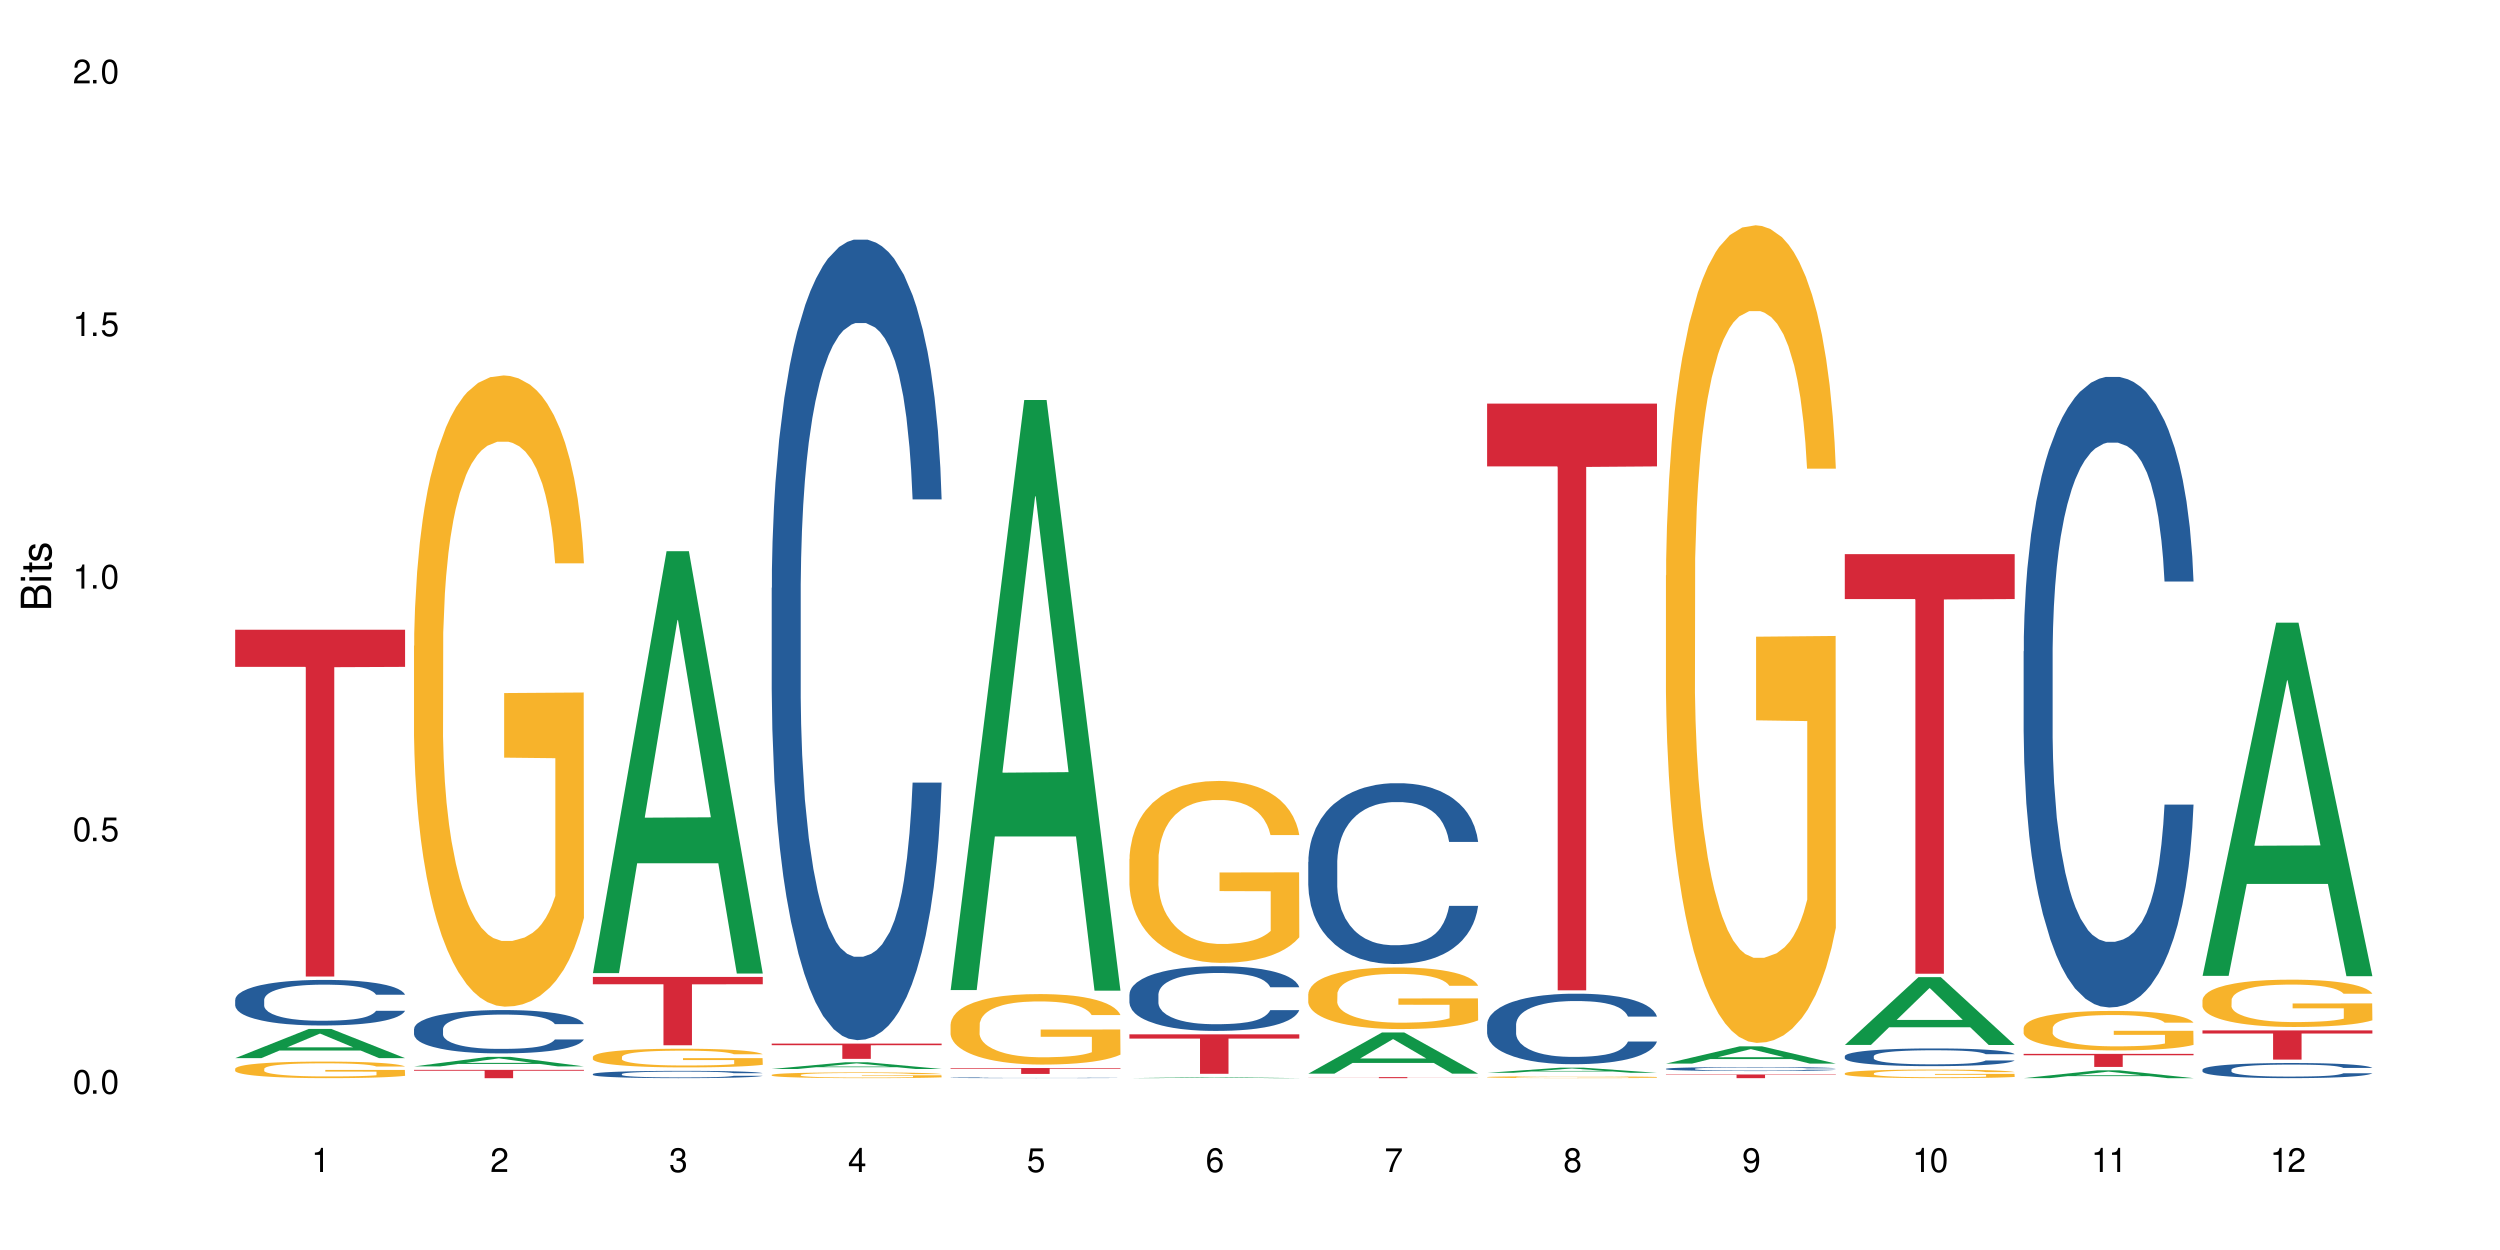 <?xml version="1.0" encoding="UTF-8"?>
<svg xmlns="http://www.w3.org/2000/svg" xmlns:xlink="http://www.w3.org/1999/xlink" width="720" height="360" viewBox="0 0 720 360">
<defs>
<g>
<g id="glyph-0-0">
</g>
<g id="glyph-0-1">
<path d="M 2.641 -6.938 C 2 -6.938 1.422 -6.656 1.078 -6.172 C 0.641 -5.562 0.406 -4.641 0.406 -3.359 C 0.406 -1.016 1.188 0.219 2.641 0.219 C 4.078 0.219 4.859 -1.016 4.859 -3.297 C 4.859 -4.641 4.656 -5.547 4.203 -6.172 C 3.844 -6.656 3.281 -6.938 2.641 -6.938 Z M 2.641 -6.188 C 3.547 -6.188 4 -5.25 4 -3.375 C 4 -1.406 3.562 -0.484 2.625 -0.484 C 1.734 -0.484 1.281 -1.438 1.281 -3.344 C 1.281 -5.25 1.734 -6.188 2.641 -6.188 Z M 2.641 -6.188 "/>
</g>
<g id="glyph-0-2">
<path d="M 1.828 -1 L 0.828 -1 L 0.828 0 L 1.828 0 Z M 1.828 -1 "/>
</g>
<g id="glyph-0-3">
<path d="M 4.562 -6.797 L 1.062 -6.797 L 0.547 -3.094 L 1.328 -3.094 C 1.719 -3.562 2.047 -3.734 2.578 -3.734 C 3.484 -3.734 4.062 -3.109 4.062 -2.094 C 4.062 -1.125 3.484 -0.531 2.578 -0.531 C 1.828 -0.531 1.375 -0.906 1.188 -1.672 L 0.328 -1.672 C 0.453 -1.109 0.547 -0.844 0.75 -0.594 C 1.125 -0.078 1.828 0.219 2.594 0.219 C 3.969 0.219 4.922 -0.781 4.922 -2.219 C 4.922 -3.562 4.031 -4.484 2.719 -4.484 C 2.25 -4.484 1.859 -4.359 1.469 -4.062 L 1.734 -5.969 L 4.562 -5.969 Z M 4.562 -6.797 "/>
</g>
<g id="glyph-0-4">
<path d="M 2.484 -4.938 L 2.484 0 L 3.328 0 L 3.328 -6.938 L 2.766 -6.938 C 2.469 -5.875 2.281 -5.734 0.984 -5.562 L 0.984 -4.938 Z M 2.484 -4.938 "/>
</g>
<g id="glyph-0-5">
<path d="M 4.859 -0.828 L 1.281 -0.828 C 1.359 -1.406 1.672 -1.781 2.5 -2.281 L 3.469 -2.828 C 4.406 -3.344 4.906 -4.062 4.906 -4.906 C 4.906 -5.484 4.672 -6.031 4.266 -6.406 C 3.859 -6.766 3.375 -6.938 2.719 -6.938 C 1.859 -6.938 1.219 -6.625 0.844 -6.031 C 0.609 -5.672 0.5 -5.234 0.484 -4.531 L 1.328 -4.531 C 1.359 -5.016 1.406 -5.281 1.531 -5.516 C 1.75 -5.938 2.188 -6.203 2.703 -6.203 C 3.469 -6.203 4.031 -5.641 4.031 -4.891 C 4.031 -4.344 3.719 -3.859 3.125 -3.516 L 2.234 -3 C 0.812 -2.172 0.406 -1.531 0.328 -0.016 L 4.859 -0.016 Z M 4.859 -0.828 "/>
</g>
<g id="glyph-0-6">
<path d="M 2.125 -3.188 L 2.578 -3.188 C 3.5 -3.188 3.984 -2.766 3.984 -1.922 C 3.984 -1.062 3.469 -0.531 2.594 -0.531 C 1.656 -0.531 1.203 -1 1.156 -2.016 L 0.312 -2.016 C 0.344 -1.453 0.438 -1.094 0.609 -0.781 C 0.953 -0.109 1.625 0.219 2.547 0.219 C 3.953 0.219 4.859 -0.625 4.859 -1.938 C 4.859 -2.828 4.516 -3.297 3.703 -3.594 C 4.344 -3.844 4.656 -4.328 4.656 -5.031 C 4.656 -6.219 3.875 -6.938 2.578 -6.938 C 1.203 -6.938 0.484 -6.172 0.453 -4.703 L 1.297 -4.703 C 1.312 -5.125 1.344 -5.359 1.453 -5.578 C 1.641 -5.969 2.062 -6.203 2.594 -6.203 C 3.344 -6.203 3.797 -5.75 3.797 -5 C 3.797 -4.516 3.609 -4.219 3.25 -4.047 C 3.016 -3.953 2.703 -3.922 2.125 -3.906 Z M 2.125 -3.188 "/>
</g>
<g id="glyph-0-7">
<path d="M 3.141 -1.672 L 3.141 0 L 3.984 0 L 3.984 -1.672 L 4.984 -1.672 L 4.984 -2.438 L 3.984 -2.438 L 3.984 -6.938 L 3.359 -6.938 L 0.266 -2.578 L 0.266 -1.672 Z M 3.141 -2.438 L 1 -2.438 L 3.141 -5.5 Z M 3.141 -2.438 "/>
</g>
<g id="glyph-0-8">
<path d="M 4.781 -5.125 C 4.609 -6.266 3.891 -6.938 2.844 -6.938 C 2.094 -6.938 1.422 -6.578 1.031 -5.953 C 0.594 -5.266 0.406 -4.422 0.406 -3.172 C 0.406 -2 0.578 -1.25 0.984 -0.641 C 1.359 -0.078 1.953 0.219 2.703 0.219 C 3.984 0.219 4.922 -0.75 4.922 -2.094 C 4.922 -3.375 4.062 -4.281 2.844 -4.281 C 2.172 -4.281 1.641 -4.031 1.281 -3.516 C 1.281 -5.234 1.828 -6.188 2.797 -6.188 C 3.391 -6.188 3.797 -5.797 3.938 -5.125 Z M 2.734 -3.531 C 3.547 -3.531 4.062 -2.953 4.062 -2.031 C 4.062 -1.156 3.484 -0.531 2.703 -0.531 C 1.922 -0.531 1.328 -1.188 1.328 -2.078 C 1.328 -2.938 1.906 -3.531 2.734 -3.531 Z M 2.734 -3.531 "/>
</g>
<g id="glyph-0-9">
<path d="M 4.984 -6.797 L 0.438 -6.797 L 0.438 -5.969 L 4.109 -5.969 C 2.5 -3.656 1.828 -2.234 1.328 0 L 2.219 0 C 2.594 -2.172 3.453 -4.047 4.984 -6.094 Z M 4.984 -6.797 "/>
</g>
<g id="glyph-0-10">
<path d="M 3.75 -3.656 C 4.469 -4.094 4.688 -4.438 4.688 -5.078 C 4.688 -6.172 3.844 -6.938 2.641 -6.938 C 1.438 -6.938 0.594 -6.172 0.594 -5.094 C 0.594 -4.438 0.812 -4.094 1.516 -3.656 C 0.734 -3.266 0.359 -2.703 0.359 -1.922 C 0.359 -0.656 1.281 0.219 2.641 0.219 C 3.984 0.219 4.922 -0.656 4.922 -1.922 C 4.922 -2.703 4.531 -3.266 3.75 -3.656 Z M 2.641 -6.188 C 3.359 -6.188 3.812 -5.75 3.812 -5.062 C 3.812 -4.406 3.344 -3.984 2.641 -3.984 C 1.922 -3.984 1.453 -4.406 1.453 -5.078 C 1.453 -5.75 1.922 -6.188 2.641 -6.188 Z M 2.641 -3.266 C 3.484 -3.266 4.062 -2.719 4.062 -1.906 C 4.062 -1.078 3.484 -0.531 2.625 -0.531 C 1.797 -0.531 1.219 -1.094 1.219 -1.906 C 1.219 -2.719 1.781 -3.266 2.641 -3.266 Z M 2.641 -3.266 "/>
</g>
<g id="glyph-0-11">
<path d="M 0.516 -1.578 C 0.672 -0.453 1.406 0.219 2.438 0.219 C 3.188 0.219 3.859 -0.141 4.266 -0.766 C 4.688 -1.453 4.891 -2.297 4.891 -3.547 C 4.891 -4.719 4.703 -5.453 4.312 -6.078 C 3.938 -6.641 3.344 -6.938 2.594 -6.938 C 1.297 -6.938 0.359 -5.969 0.359 -4.625 C 0.359 -3.344 1.234 -2.453 2.453 -2.453 C 3.094 -2.453 3.578 -2.672 4.016 -3.203 C 4 -1.484 3.469 -0.531 2.5 -0.531 C 1.906 -0.531 1.484 -0.906 1.359 -1.578 Z M 2.578 -6.203 C 3.375 -6.203 3.969 -5.531 3.969 -4.641 C 3.969 -3.797 3.391 -3.188 2.547 -3.188 C 1.734 -3.188 1.234 -3.766 1.234 -4.688 C 1.234 -5.562 1.797 -6.203 2.578 -6.203 Z M 2.578 -6.203 "/>
</g>
<g id="glyph-1-0">
</g>
<g id="glyph-1-1">
<path d="M 0 -0.953 L 0 -4.891 C 0 -5.719 -0.234 -6.344 -0.734 -6.797 C -1.188 -7.234 -1.812 -7.469 -2.5 -7.469 C -3.547 -7.469 -4.188 -7 -4.625 -5.875 C -4.984 -6.688 -5.625 -7.094 -6.531 -7.094 C -7.172 -7.094 -7.734 -6.859 -8.141 -6.391 C -8.562 -5.922 -8.75 -5.344 -8.75 -4.5 L -8.75 -0.953 Z M -4.984 -2.062 L -7.766 -2.062 L -7.766 -4.219 C -7.766 -4.844 -7.688 -5.203 -7.453 -5.5 C -7.219 -5.812 -6.859 -5.969 -6.375 -5.969 C -5.891 -5.969 -5.531 -5.812 -5.297 -5.5 C -5.062 -5.203 -4.984 -4.844 -4.984 -4.219 Z M -0.984 -2.062 L -4 -2.062 L -4 -4.781 C -4 -5.766 -3.438 -6.359 -2.484 -6.359 C -1.547 -6.359 -0.984 -5.766 -0.984 -4.781 Z M -0.984 -2.062 "/>
</g>
<g id="glyph-1-2">
<path d="M -6.281 -1.797 L -6.281 -0.797 L 0 -0.797 L 0 -1.797 Z M -8.75 -1.797 L -8.75 -0.797 L -7.484 -0.797 L -7.484 -1.797 Z M -8.75 -1.797 "/>
</g>
<g id="glyph-1-3">
<path d="M -6.281 -3.047 L -6.281 -2.016 L -8.016 -2.016 L -8.016 -1.016 L -6.281 -1.016 L -6.281 -0.172 L -5.469 -0.172 L -5.469 -1.016 L -0.719 -1.016 C -0.078 -1.016 0.281 -1.453 0.281 -2.234 C 0.281 -2.5 0.25 -2.719 0.188 -3.047 L -0.641 -3.047 C -0.609 -2.906 -0.594 -2.766 -0.594 -2.562 C -0.594 -2.141 -0.719 -2.016 -1.156 -2.016 L -5.469 -2.016 L -5.469 -3.047 Z M -6.281 -3.047 "/>
</g>
<g id="glyph-1-4">
<path d="M -4.531 -5.25 C -5.766 -5.25 -6.469 -4.422 -6.469 -2.969 C -6.469 -1.516 -5.719 -0.562 -4.547 -0.562 C -3.562 -0.562 -3.094 -1.062 -2.734 -2.562 L -2.516 -3.484 C -2.344 -4.188 -2.094 -4.469 -1.641 -4.469 C -1.047 -4.469 -0.641 -3.875 -0.641 -3 C -0.641 -2.453 -0.797 -2 -1.062 -1.75 C -1.25 -1.594 -1.422 -1.531 -1.875 -1.469 L -1.875 -0.406 C -0.422 -0.453 0.281 -1.266 0.281 -2.922 C 0.281 -4.5 -0.5 -5.516 -1.719 -5.516 C -2.656 -5.516 -3.172 -4.984 -3.469 -3.734 L -3.703 -2.766 C -3.891 -1.953 -4.156 -1.609 -4.594 -1.609 C -5.188 -1.609 -5.547 -2.125 -5.547 -2.938 C -5.547 -3.75 -5.203 -4.172 -4.531 -4.203 Z M -4.531 -5.25 "/>
</g>
</g>
</defs>
<rect x="-72" y="-36" width="864" height="432" fill="rgb(100%, 100%, 100%)" fill-opacity="1"/>
<path fill-rule="nonzero" fill="rgb(6.275%, 58.824%, 28.235%)" fill-opacity="1" d="M 67.73 304.742 L 67.785 304.734 L 88.957 296.324 L 95.387 296.324 L 116.664 304.75 L 109.188 304.75 L 103.855 302.551 L 80.488 302.551 L 75.258 304.742 L 67.73 304.742 L 82.734 301.641 L 101.711 301.633 L 92.25 297.699 L 92.145 297.691 L 92.039 297.715 L 82.684 301.633 L 82.734 301.641 Z M 67.73 304.742 "/>
<path fill-rule="nonzero" fill="rgb(14.51%, 36.078%, 60%)" fill-opacity="1" d="M 67.73 287.93 L 67.789 287.914 L 67.789 287.629 L 67.969 287.172 L 68.387 286.598 L 68.805 286.203 L 69.879 285.496 L 71.371 284.812 L 72.922 284.285 L 74.055 283.973 L 75.07 283.73 L 77.398 283.289 L 78.891 283.062 L 80.5 282.855 L 82.469 282.652 L 83.902 282.535 L 87.125 282.34 L 89.512 282.258 L 91.363 282.223 L 95.359 282.223 L 97.746 282.27 L 99.477 282.328 L 101.387 282.426 L 102.996 282.535 L 105.801 282.797 L 108.309 283.133 L 109.441 283.324 L 111.234 283.695 L 112.605 284.055 L 113.559 284.367 L 114.633 284.812 L 115.59 285.352 L 116.305 285.961 L 116.664 286.477 L 108.309 286.477 L 107.891 285.996 L 107.414 285.625 L 106.52 285.137 L 105.625 284.789 L 104.371 284.441 L 103.238 284.211 L 101.684 283.984 L 100.312 283.84 L 98.879 283.73 L 97.508 283.66 L 94.883 283.59 L 91.84 283.59 L 90.707 283.613 L 88.379 283.707 L 87.125 283.793 L 85.336 283.961 L 84.082 284.117 L 82.59 284.355 L 81.574 284.559 L 80.32 284.871 L 79.426 285.148 L 78.414 285.543 L 77.816 285.844 L 77.277 286.18 L 76.801 286.574 L 76.441 286.992 L 76.203 287.438 L 76.086 287.867 L 76.086 289.727 L 76.203 290.156 L 76.504 290.66 L 77.277 291.391 L 78.414 292.027 L 79.727 292.531 L 80.977 292.891 L 81.695 293.059 L 82.648 293.25 L 84.141 293.492 L 86.289 293.73 L 87.543 293.824 L 89.453 293.922 L 91.422 293.969 L 94.047 293.969 L 96.375 293.922 L 97.926 293.863 L 99.535 293.766 L 101.746 293.562 L 103.117 293.371 L 104.312 293.145 L 105.207 292.914 L 105.801 292.723 L 106.699 292.352 L 107.414 291.945 L 107.949 291.523 L 108.309 291.117 L 116.664 291.117 L 116.305 291.598 L 115.77 292.062 L 115.23 292.41 L 114.395 292.832 L 113.441 293.203 L 112.066 293.621 L 110.934 293.898 L 109.441 294.199 L 108.07 294.426 L 106.578 294.629 L 104.371 294.867 L 102.938 294.988 L 101.387 295.098 L 99.535 295.191 L 97.211 295.277 L 94.703 295.324 L 92.375 295.336 L 89.871 295.312 L 88.02 295.266 L 85.574 295.156 L 82.531 294.941 L 80.32 294.715 L 78.59 294.484 L 77.102 294.246 L 75.43 293.922 L 73.281 293.395 L 71.969 292.988 L 71.074 292.652 L 70.059 292.184 L 69.344 291.766 L 68.508 291.094 L 67.91 290.242 L 67.73 289.582 Z M 67.73 287.93 "/>
<path fill-rule="nonzero" fill="rgb(96.863%, 70.196%, 16.863%)" fill-opacity="1" d="M 67.73 307.781 L 67.789 307.777 L 67.789 307.691 L 68.031 307.492 L 68.625 307.223 L 69.402 307 L 70.238 306.828 L 70.773 306.734 L 71.668 306.605 L 72.445 306.508 L 74.414 306.312 L 76.922 306.129 L 78.293 306.051 L 79.844 305.977 L 82.051 305.895 L 83.066 305.863 L 86.172 305.793 L 89.691 305.75 L 93.57 305.738 L 95.359 305.742 L 97.805 305.758 L 101.148 305.805 L 103.059 305.852 L 104.551 305.895 L 106.102 305.949 L 108.012 306.039 L 109.801 306.141 L 111.234 306.246 L 112.664 306.379 L 113.859 306.516 L 114.871 306.668 L 115.77 306.852 L 116.305 307.004 L 116.664 307.156 L 108.367 307.156 L 107.891 307.004 L 107.355 306.887 L 106.461 306.742 L 105.562 306.641 L 104.668 306.555 L 102.996 306.441 L 101.566 306.375 L 99.777 306.312 L 98.047 306.273 L 96.074 306.246 L 94.883 306.238 L 91.719 306.238 L 88.855 306.27 L 87.184 306.305 L 85.992 306.34 L 84.32 306.402 L 83.305 306.457 L 82.707 306.492 L 80.918 306.625 L 79.727 306.746 L 79.07 306.832 L 78.234 306.961 L 77.637 307.078 L 76.98 307.254 L 76.621 307.383 L 76.145 307.68 L 76.086 308.465 L 76.266 308.633 L 76.621 308.809 L 77.102 308.965 L 77.816 309.133 L 78.531 309.258 L 79.785 309.43 L 80.859 309.543 L 81.695 309.617 L 83.305 309.734 L 83.961 309.773 L 85.512 309.852 L 87.125 309.914 L 89.094 309.965 L 90.586 309.992 L 92.973 310.012 L 96.016 310.012 L 99.598 309.988 L 101.863 309.953 L 103.414 309.918 L 104.43 309.887 L 105.684 309.84 L 106.578 309.797 L 107.414 309.746 L 108.43 309.672 L 108.43 308.633 L 93.688 308.625 L 93.688 308.137 L 116.602 308.133 L 116.664 309.84 L 115.41 309.957 L 113.859 310.07 L 112.367 310.156 L 110.816 310.23 L 108.605 310.312 L 106.816 310.367 L 104.07 310.426 L 101.566 310.465 L 98.941 310.492 L 96.613 310.504 L 93.867 310.512 L 91.422 310.5 L 88.797 310.477 L 86.707 310.441 L 84.797 310.398 L 82.887 310.34 L 80.5 310.25 L 78.949 310.176 L 77.34 310.082 L 75.727 309.973 L 74.297 309.855 L 73.34 309.766 L 72.387 309.66 L 71.371 309.527 L 70.418 309.383 L 69.699 309.246 L 69.043 309.094 L 68.566 308.949 L 68.09 308.754 L 67.852 308.598 L 67.73 308.461 Z M 67.73 307.781 "/>
<path fill-rule="nonzero" fill="rgb(83.922%, 15.686%, 22.353%)" fill-opacity="1" d="M 67.73 181.371 L 116.664 181.371 L 116.664 192.059 L 96.27 192.152 L 96.27 281.234 L 88.066 281.234 L 88.066 192.246 L 87.945 192.059 L 67.73 192.059 Z M 67.73 181.371 "/>
<path fill-rule="nonzero" fill="rgb(6.275%, 58.824%, 28.235%)" fill-opacity="1" d="M 119.238 307.125 L 119.289 307.121 L 140.465 304.371 L 146.895 304.371 L 168.172 307.125 L 160.695 307.125 L 155.363 306.406 L 131.996 306.406 L 126.766 307.125 L 119.238 307.125 L 134.242 306.109 L 153.219 306.105 L 143.758 304.82 L 143.652 304.816 L 143.547 304.824 L 134.191 306.105 L 134.242 306.109 Z M 119.238 307.125 "/>
<path fill-rule="nonzero" fill="rgb(14.51%, 36.078%, 60%)" fill-opacity="1" d="M 119.238 296.336 L 119.297 296.324 L 119.297 296.051 L 119.477 295.617 L 119.895 295.07 L 120.312 294.691 L 121.387 294.02 L 122.879 293.371 L 124.43 292.867 L 125.562 292.57 L 126.578 292.344 L 128.906 291.922 L 130.398 291.707 L 132.008 291.512 L 133.977 291.316 L 135.41 291.203 L 138.633 291.02 L 141.02 290.941 L 142.871 290.906 L 146.867 290.906 L 149.254 290.953 L 150.984 291.008 L 152.895 291.102 L 154.504 291.203 L 157.309 291.453 L 159.816 291.773 L 160.949 291.957 L 162.742 292.309 L 164.113 292.652 L 165.066 292.949 L 166.141 293.371 L 167.098 293.883 L 167.812 294.465 L 168.172 294.957 L 159.816 294.957 L 159.398 294.5 L 158.922 294.145 L 158.027 293.68 L 157.133 293.348 L 155.879 293.016 L 154.746 292.801 L 153.191 292.582 L 151.82 292.445 L 150.387 292.344 L 149.016 292.277 L 146.391 292.207 L 143.348 292.207 L 142.211 292.23 L 139.887 292.32 L 138.633 292.402 L 136.844 292.562 L 135.59 292.707 L 134.098 292.938 L 133.082 293.129 L 131.828 293.426 L 130.934 293.691 L 129.922 294.066 L 129.324 294.352 L 128.785 294.672 L 128.309 295.047 L 127.949 295.445 L 127.711 295.867 L 127.594 296.277 L 127.594 298.047 L 127.711 298.457 L 128.012 298.934 L 128.785 299.633 L 129.922 300.234 L 131.234 300.715 L 132.484 301.055 L 133.203 301.215 L 134.156 301.398 L 135.648 301.625 L 137.797 301.855 L 139.051 301.945 L 140.961 302.039 L 142.93 302.082 L 145.555 302.082 L 147.883 302.039 L 149.434 301.98 L 151.043 301.891 L 153.254 301.695 L 154.625 301.512 L 155.816 301.297 L 156.715 301.078 L 157.309 300.898 L 158.207 300.543 L 158.922 300.156 L 159.457 299.758 L 159.816 299.367 L 168.172 299.367 L 167.812 299.824 L 167.277 300.27 L 166.738 300.602 L 165.902 301 L 164.949 301.352 L 163.574 301.754 L 162.441 302.016 L 160.949 302.301 L 159.578 302.516 L 158.086 302.711 L 155.879 302.938 L 154.445 303.051 L 152.895 303.156 L 151.043 303.246 L 148.719 303.324 L 146.211 303.371 L 143.883 303.383 L 141.379 303.359 L 139.527 303.312 L 137.082 303.211 L 134.039 303.008 L 131.828 302.789 L 130.098 302.574 L 128.605 302.344 L 126.938 302.039 L 124.789 301.535 L 123.477 301.148 L 122.582 300.828 L 121.566 300.383 L 120.852 299.984 L 120.016 299.348 L 119.418 298.535 L 119.238 297.91 Z M 119.238 296.336 "/>
<path fill-rule="nonzero" fill="rgb(96.863%, 70.196%, 16.863%)" fill-opacity="1" d="M 119.238 185.988 L 119.297 185.824 L 119.297 182.504 L 119.535 175.031 L 120.133 164.738 L 120.91 156.27 L 121.746 149.629 L 122.281 146.145 L 123.176 141.16 L 123.953 137.508 L 125.922 130.039 L 128.43 123.066 L 129.801 120.078 L 131.352 117.254 L 133.559 114.102 L 134.574 112.938 L 137.676 110.281 L 141.199 108.621 L 145.078 108.121 L 146.867 108.289 L 149.312 108.953 L 152.656 110.781 L 154.566 112.441 L 156.059 114.102 L 157.609 116.258 L 159.52 119.578 L 161.309 123.562 L 162.742 127.547 L 164.172 132.527 L 165.367 137.84 L 166.379 143.652 L 167.277 150.625 L 167.812 156.438 L 168.172 162.246 L 159.875 162.246 L 159.398 156.438 L 158.863 151.953 L 157.965 146.477 L 157.07 142.488 L 156.176 139.336 L 154.504 135.02 L 153.074 132.363 L 151.281 130.039 L 149.551 128.543 L 147.582 127.547 L 146.391 127.215 L 143.227 127.215 L 140.363 128.379 L 138.691 129.707 L 137.5 131.035 L 135.828 133.523 L 134.812 135.516 L 134.215 136.844 L 132.426 141.992 L 131.234 146.641 L 130.578 149.797 L 129.742 154.777 L 129.145 159.258 L 128.488 165.898 L 128.129 170.879 L 127.652 182.172 L 127.594 212.055 L 127.773 218.363 L 128.129 225.172 L 128.605 231.148 L 129.324 237.457 L 130.039 242.27 L 131.293 248.746 L 132.367 253.062 L 133.203 255.887 L 134.812 260.367 L 135.469 261.863 L 137.02 264.852 L 138.633 267.176 L 140.602 269.168 L 142.094 270.164 L 144.48 270.992 L 147.523 270.992 L 151.105 269.996 L 153.371 268.668 L 154.922 267.34 L 155.938 266.18 L 157.191 264.352 L 158.086 262.691 L 158.922 260.867 L 159.938 258.043 L 159.938 218.363 L 145.195 218.199 L 145.195 199.602 L 168.109 199.438 L 168.172 264.352 L 166.918 268.836 L 165.367 273.152 L 163.875 276.473 L 162.324 279.297 L 160.113 282.449 L 158.324 284.441 L 155.578 286.766 L 153.074 288.262 L 150.449 289.258 L 148.121 289.754 L 145.375 289.922 L 142.93 289.59 L 140.305 288.594 L 138.215 287.266 L 136.305 285.605 L 134.395 283.445 L 132.008 279.961 L 130.457 277.137 L 128.848 273.648 L 127.234 269.5 L 125.801 265.016 L 124.848 261.531 L 123.895 257.547 L 122.879 252.566 L 121.926 246.922 L 121.207 241.773 L 120.551 235.961 L 120.074 230.484 L 119.598 223.012 L 119.359 217.035 L 119.238 211.891 Z M 119.238 185.988 "/>
<path fill-rule="nonzero" fill="rgb(83.922%, 15.686%, 22.353%)" fill-opacity="1" d="M 119.238 308.113 L 168.172 308.113 L 168.172 308.371 L 147.777 308.371 L 147.777 310.512 L 139.574 310.512 L 139.574 308.375 L 139.453 308.371 L 119.238 308.371 Z M 119.238 308.113 "/>
<path fill-rule="nonzero" fill="rgb(6.275%, 58.824%, 28.235%)" fill-opacity="1" d="M 170.746 280.262 L 170.797 280.148 L 191.973 158.746 L 198.402 158.746 L 219.68 280.375 L 212.203 280.375 L 206.871 248.625 L 183.504 248.625 L 178.273 280.262 L 170.746 280.262 L 185.75 235.492 L 204.727 235.379 L 195.266 178.617 L 195.16 178.504 L 195.055 178.848 L 185.699 235.379 L 185.75 235.492 Z M 170.746 280.262 "/>
<path fill-rule="nonzero" fill="rgb(14.51%, 36.078%, 60%)" fill-opacity="1" d="M 170.746 309.32 L 170.805 309.32 L 170.805 309.273 L 170.984 309.199 L 171.402 309.109 L 171.82 309.043 L 172.895 308.93 L 174.387 308.82 L 175.938 308.738 L 177.07 308.688 L 178.086 308.648 L 180.414 308.578 L 181.906 308.539 L 183.516 308.508 L 185.484 308.477 L 186.918 308.457 L 190.141 308.426 L 192.527 308.41 L 194.375 308.406 L 198.375 308.406 L 200.762 308.414 L 202.492 308.422 L 204.402 308.438 L 206.012 308.457 L 208.816 308.496 L 211.324 308.551 L 212.457 308.582 L 214.25 308.641 L 215.621 308.699 L 216.574 308.75 L 217.648 308.82 L 218.605 308.906 L 219.32 309.004 L 219.68 309.09 L 211.324 309.09 L 210.906 309.012 L 210.43 308.953 L 209.535 308.871 L 208.641 308.816 L 207.387 308.762 L 206.25 308.727 L 204.699 308.688 L 203.328 308.664 L 201.895 308.648 L 200.523 308.637 L 197.898 308.625 L 194.855 308.625 L 193.719 308.629 L 191.395 308.645 L 190.141 308.656 L 188.352 308.684 L 187.098 308.711 L 185.605 308.746 L 184.59 308.781 L 183.336 308.832 L 182.441 308.875 L 181.426 308.938 L 180.832 308.988 L 180.293 309.039 L 179.816 309.105 L 179.457 309.172 L 179.219 309.242 L 179.102 309.312 L 179.102 309.609 L 179.219 309.68 L 179.52 309.758 L 180.293 309.879 L 181.426 309.98 L 182.742 310.059 L 183.992 310.117 L 184.711 310.145 L 185.664 310.176 L 187.156 310.215 L 189.305 310.254 L 190.559 310.266 L 192.469 310.281 L 194.438 310.289 L 197.062 310.289 L 199.391 310.281 L 200.941 310.273 L 202.551 310.258 L 204.762 310.227 L 206.133 310.195 L 207.324 310.156 L 208.223 310.121 L 208.816 310.09 L 209.711 310.031 L 210.43 309.965 L 210.965 309.898 L 211.324 309.832 L 219.68 309.832 L 219.32 309.91 L 218.785 309.984 L 218.246 310.039 L 217.41 310.109 L 216.457 310.168 L 215.082 310.234 L 213.949 310.277 L 212.457 310.328 L 211.086 310.363 L 209.594 310.395 L 207.387 310.434 L 205.953 310.453 L 204.402 310.473 L 202.551 310.488 L 200.227 310.5 L 197.719 310.508 L 195.391 310.512 L 192.887 310.508 L 191.035 310.5 L 188.59 310.48 L 185.547 310.445 L 183.336 310.41 L 181.605 310.375 L 180.113 310.336 L 178.445 310.281 L 176.297 310.199 L 174.984 310.133 L 174.086 310.078 L 173.074 310.004 L 172.355 309.938 L 171.523 309.828 L 170.926 309.691 L 170.746 309.586 Z M 170.746 309.32 "/>
<path fill-rule="nonzero" fill="rgb(96.863%, 70.196%, 16.863%)" fill-opacity="1" d="M 170.746 304.34 L 170.805 304.332 L 170.805 304.234 L 171.043 304.016 L 171.641 303.707 L 172.418 303.457 L 173.254 303.262 L 173.789 303.156 L 174.684 303.012 L 175.461 302.902 L 177.43 302.68 L 179.938 302.473 L 181.309 302.387 L 182.859 302.301 L 185.066 302.207 L 186.082 302.172 L 189.184 302.094 L 192.707 302.047 L 196.586 302.031 L 198.375 302.035 L 200.82 302.055 L 204.164 302.109 L 206.074 302.16 L 207.566 302.207 L 209.117 302.273 L 211.027 302.371 L 212.816 302.488 L 214.25 302.605 L 215.68 302.754 L 216.875 302.91 L 217.887 303.082 L 218.785 303.289 L 219.32 303.461 L 219.68 303.637 L 211.383 303.637 L 210.906 303.461 L 210.371 303.328 L 209.473 303.168 L 208.578 303.051 L 207.684 302.957 L 206.012 302.828 L 204.582 302.75 L 202.789 302.68 L 201.059 302.637 L 199.09 302.605 L 197.898 302.598 L 194.734 302.598 L 191.871 302.633 L 190.199 302.672 L 189.008 302.711 L 187.336 302.785 L 186.32 302.844 L 185.723 302.883 L 183.934 303.035 L 182.742 303.172 L 182.086 303.266 L 181.25 303.414 L 180.652 303.547 L 179.996 303.742 L 179.637 303.891 L 179.16 304.227 L 179.102 305.109 L 179.281 305.297 L 179.637 305.5 L 180.113 305.676 L 180.832 305.863 L 181.547 306.008 L 182.801 306.199 L 183.875 306.328 L 184.711 306.41 L 186.32 306.543 L 186.977 306.586 L 188.527 306.676 L 190.141 306.746 L 192.109 306.805 L 193.602 306.832 L 195.988 306.859 L 199.031 306.859 L 202.613 306.828 L 204.879 306.789 L 206.43 306.75 L 207.445 306.715 L 208.699 306.66 L 209.594 306.613 L 210.43 306.559 L 211.445 306.473 L 211.445 305.297 L 196.703 305.293 L 196.703 304.742 L 219.617 304.738 L 219.68 306.66 L 218.426 306.793 L 216.875 306.922 L 215.383 307.02 L 213.832 307.105 L 211.621 307.199 L 209.832 307.258 L 207.086 307.324 L 204.582 307.371 L 201.957 307.398 L 199.629 307.414 L 196.883 307.418 L 194.438 307.41 L 191.812 307.379 L 189.723 307.34 L 187.812 307.293 L 185.902 307.227 L 183.516 307.125 L 181.965 307.039 L 180.355 306.938 L 178.742 306.812 L 177.309 306.68 L 176.355 306.578 L 175.402 306.461 L 174.387 306.312 L 173.43 306.145 L 172.715 305.992 L 172.059 305.82 L 171.582 305.656 L 171.105 305.438 L 170.867 305.258 L 170.746 305.105 Z M 170.746 304.34 "/>
<path fill-rule="nonzero" fill="rgb(83.922%, 15.686%, 22.353%)" fill-opacity="1" d="M 170.746 281.363 L 219.68 281.363 L 219.68 283.469 L 199.285 283.488 L 199.285 301.043 L 191.078 301.043 L 191.078 283.504 L 190.961 283.469 L 170.746 283.469 Z M 170.746 281.363 "/>
<path fill-rule="nonzero" fill="rgb(6.275%, 58.824%, 28.235%)" fill-opacity="1" d="M 222.254 307.863 L 222.305 307.863 L 243.48 305.934 L 249.91 305.934 L 271.188 307.867 L 263.711 307.867 L 258.379 307.359 L 235.008 307.359 L 229.781 307.863 L 222.254 307.863 L 237.258 307.152 L 256.234 307.152 L 246.773 306.25 L 246.668 306.246 L 246.562 306.254 L 237.207 307.152 L 237.258 307.152 Z M 222.254 307.863 "/>
<path fill-rule="nonzero" fill="rgb(14.51%, 36.078%, 60%)" fill-opacity="1" d="M 222.254 169.332 L 222.312 169.125 L 222.312 164.066 L 222.492 156.059 L 222.91 145.941 L 223.328 138.988 L 224.402 126.555 L 225.895 114.543 L 227.445 105.27 L 228.578 99.793 L 229.594 95.578 L 231.922 87.781 L 233.414 83.777 L 235.023 80.195 L 236.992 76.609 L 238.426 74.504 L 241.648 71.133 L 244.035 69.656 L 245.883 69.023 L 249.883 69.023 L 252.27 69.867 L 254 70.922 L 255.91 72.605 L 257.52 74.504 L 260.324 79.141 L 262.832 85.039 L 263.965 88.414 L 265.754 94.945 L 267.129 101.266 L 268.082 106.746 L 269.156 114.543 L 270.113 124.027 L 270.828 134.773 L 271.188 143.836 L 262.832 143.836 L 262.414 135.406 L 261.938 128.875 L 261.043 120.234 L 260.145 114.121 L 258.895 108.012 L 257.758 104.008 L 256.207 100.004 L 254.836 97.473 L 253.402 95.578 L 252.031 94.312 L 249.406 93.047 L 246.363 93.047 L 245.227 93.469 L 242.902 95.156 L 241.648 96.629 L 239.855 99.582 L 238.605 102.32 L 237.113 106.535 L 236.098 110.117 L 234.844 115.598 L 233.949 120.445 L 232.934 127.398 L 232.34 132.668 L 231.801 138.566 L 231.324 145.52 L 230.965 152.898 L 230.727 160.695 L 230.609 168.281 L 230.609 200.945 L 230.727 208.531 L 231.027 217.383 L 231.801 230.234 L 232.934 241.406 L 234.25 250.254 L 235.5 256.578 L 236.219 259.527 L 237.172 262.898 L 238.664 267.113 L 240.812 271.328 L 242.066 273.016 L 243.977 274.699 L 245.945 275.543 L 248.57 275.543 L 250.898 274.699 L 252.449 273.648 L 254.059 271.961 L 256.266 268.379 L 257.641 265.008 L 258.832 261.004 L 259.73 257 L 260.324 253.629 L 261.219 247.094 L 261.938 239.93 L 262.473 232.555 L 262.832 225.391 L 271.188 225.391 L 270.828 233.816 L 270.289 242.035 L 269.754 248.148 L 268.918 255.523 L 267.965 262.055 L 266.59 269.434 L 265.457 274.277 L 263.965 279.547 L 262.594 283.551 L 261.102 287.133 L 258.895 291.348 L 257.461 293.457 L 255.91 295.352 L 254.059 297.039 L 251.73 298.512 L 249.227 299.355 L 246.898 299.566 L 244.391 299.145 L 242.543 298.305 L 240.098 296.406 L 237.051 292.613 L 234.844 288.609 L 233.113 284.605 L 231.621 280.391 L 229.953 274.699 L 227.805 265.43 L 226.492 258.262 L 225.594 252.363 L 224.582 244.145 L 223.863 236.77 L 223.031 224.969 L 222.434 210.004 L 222.254 198.414 Z M 222.254 169.332 "/>
<path fill-rule="nonzero" fill="rgb(96.863%, 70.196%, 16.863%)" fill-opacity="1" d="M 222.254 309.562 L 222.312 309.559 L 222.312 309.531 L 222.551 309.461 L 223.148 309.367 L 223.926 309.289 L 224.762 309.23 L 225.297 309.199 L 226.191 309.152 L 226.969 309.121 L 228.938 309.051 L 231.445 308.988 L 232.816 308.961 L 234.367 308.934 L 236.574 308.906 L 237.59 308.895 L 240.691 308.871 L 244.215 308.855 L 248.094 308.852 L 249.883 308.852 L 252.328 308.859 L 255.672 308.875 L 257.582 308.891 L 259.07 308.906 L 260.625 308.926 L 262.535 308.957 L 264.324 308.992 L 265.754 309.027 L 267.188 309.074 L 268.383 309.121 L 269.395 309.176 L 270.289 309.238 L 270.828 309.293 L 271.188 309.344 L 262.891 309.344 L 262.414 309.293 L 261.875 309.25 L 260.98 309.203 L 260.086 309.164 L 259.191 309.137 L 257.52 309.098 L 256.09 309.074 L 254.297 309.051 L 252.566 309.039 L 250.598 309.027 L 246.242 309.027 L 243.379 309.035 L 241.707 309.047 L 240.516 309.062 L 238.844 309.082 L 237.828 309.102 L 237.23 309.113 L 235.441 309.16 L 234.25 309.203 L 233.59 309.23 L 232.758 309.277 L 232.16 309.316 L 231.504 309.379 L 231.145 309.426 L 230.668 309.527 L 230.609 309.801 L 230.785 309.855 L 231.145 309.918 L 231.621 309.973 L 232.34 310.031 L 233.055 310.074 L 234.309 310.133 L 235.383 310.172 L 236.219 310.199 L 237.828 310.242 L 238.484 310.254 L 240.035 310.281 L 241.648 310.301 L 243.617 310.32 L 245.109 310.328 L 247.496 310.336 L 250.539 310.336 L 254.121 310.328 L 256.387 310.316 L 257.938 310.305 L 258.953 310.293 L 260.207 310.277 L 261.102 310.262 L 261.938 310.246 L 262.949 310.219 L 262.949 309.855 L 248.211 309.855 L 248.211 309.688 L 271.125 309.684 L 271.188 310.277 L 269.934 310.316 L 268.383 310.355 L 266.891 310.387 L 265.34 310.414 L 263.129 310.441 L 261.34 310.461 L 258.594 310.48 L 256.09 310.496 L 253.465 310.504 L 251.137 310.508 L 248.391 310.512 L 245.945 310.508 L 243.32 310.496 L 241.23 310.484 L 239.32 310.469 L 237.41 310.449 L 235.023 310.418 L 233.473 310.395 L 231.859 310.363 L 230.25 310.324 L 228.816 310.281 L 227.863 310.25 L 226.91 310.215 L 225.895 310.168 L 224.938 310.117 L 224.223 310.07 L 223.566 310.02 L 223.09 309.969 L 222.613 309.898 L 222.375 309.844 L 222.254 309.797 Z M 222.254 309.562 "/>
<path fill-rule="nonzero" fill="rgb(83.922%, 15.686%, 22.353%)" fill-opacity="1" d="M 222.254 300.555 L 271.188 300.555 L 271.188 301.023 L 250.793 301.027 L 250.793 304.949 L 242.586 304.949 L 242.586 301.031 L 242.469 301.023 L 222.254 301.023 Z M 222.254 300.555 "/>
<path fill-rule="nonzero" fill="rgb(6.275%, 58.824%, 28.235%)" fill-opacity="1" d="M 273.762 285.148 L 273.812 284.988 L 294.984 115.195 L 301.418 115.195 L 322.695 285.309 L 315.219 285.309 L 309.887 240.902 L 286.516 240.902 L 281.289 285.148 L 273.762 285.148 L 288.766 222.531 L 307.742 222.375 L 298.281 142.988 L 298.176 142.828 L 298.07 143.309 L 288.711 222.375 L 288.766 222.531 Z M 273.762 285.148 "/>
<path fill-rule="nonzero" fill="rgb(14.51%, 36.078%, 60%)" fill-opacity="1" d="M 273.762 310.383 L 273.82 310.383 L 273.82 310.375 L 274 310.367 L 274.836 310.352 L 275.91 310.34 L 277.402 310.328 L 278.953 310.32 L 280.086 310.312 L 281.102 310.309 L 283.43 310.301 L 284.922 310.297 L 286.531 310.293 L 288.5 310.289 L 289.934 310.289 L 293.156 310.285 L 307.418 310.285 L 309.027 310.289 L 311.832 310.293 L 314.34 310.301 L 315.473 310.301 L 317.262 310.309 L 318.637 310.316 L 319.59 310.32 L 320.664 310.328 L 321.621 310.336 L 322.336 310.348 L 322.695 310.355 L 314.34 310.355 L 313.922 310.348 L 313.445 310.344 L 312.551 310.332 L 311.652 310.328 L 310.402 310.32 L 309.266 310.316 L 307.715 310.312 L 306.344 310.312 L 304.91 310.309 L 293.156 310.309 L 291.363 310.312 L 290.113 310.316 L 288.621 310.32 L 287.605 310.324 L 286.352 310.328 L 285.457 310.332 L 284.441 310.34 L 283.848 310.348 L 283.309 310.352 L 282.832 310.359 L 282.473 310.367 L 282.234 310.375 L 282.117 310.379 L 282.117 310.414 L 282.234 310.422 L 282.535 310.43 L 283.309 310.441 L 284.441 310.453 L 285.754 310.461 L 287.008 310.469 L 287.727 310.469 L 288.68 310.473 L 290.172 310.477 L 292.32 310.48 L 293.574 310.484 L 305.566 310.484 L 307.773 310.48 L 309.148 310.477 L 310.34 310.473 L 311.234 310.469 L 311.832 310.465 L 312.727 310.457 L 313.445 310.453 L 313.98 310.445 L 314.34 310.438 L 322.695 310.438 L 322.336 310.445 L 321.797 310.453 L 321.262 310.461 L 320.426 310.465 L 319.473 310.473 L 318.098 310.48 L 316.965 310.484 L 315.473 310.488 L 314.102 310.492 L 312.609 310.496 L 310.402 310.5 L 308.969 310.504 L 307.418 310.504 L 305.566 310.508 L 300.734 310.508 L 298.406 310.512 L 295.898 310.508 L 291.605 310.508 L 288.559 310.504 L 286.352 310.5 L 284.621 310.496 L 283.129 310.492 L 281.461 310.484 L 279.312 310.477 L 278 310.469 L 277.102 310.465 L 276.09 310.457 L 275.371 310.449 L 274.535 310.438 L 273.941 310.422 L 273.762 310.41 Z M 273.762 310.383 "/>
<path fill-rule="nonzero" fill="rgb(96.863%, 70.196%, 16.863%)" fill-opacity="1" d="M 273.762 294.992 L 273.82 294.973 L 273.82 294.602 L 274.059 293.766 L 274.656 292.617 L 275.434 291.672 L 276.27 290.93 L 276.805 290.539 L 277.699 289.984 L 278.477 289.574 L 280.445 288.742 L 282.949 287.961 L 284.324 287.629 L 285.875 287.312 L 288.082 286.961 L 289.098 286.832 L 292.199 286.535 L 295.723 286.348 L 299.602 286.293 L 301.391 286.312 L 303.836 286.387 L 307.18 286.59 L 309.09 286.773 L 310.578 286.961 L 312.133 287.203 L 314.039 287.574 L 315.832 288.02 L 317.262 288.465 L 318.695 289.02 L 319.891 289.613 L 320.902 290.262 L 321.797 291.039 L 322.336 291.691 L 322.695 292.34 L 314.398 292.34 L 313.922 291.691 L 313.383 291.188 L 312.488 290.578 L 311.594 290.133 L 310.699 289.781 L 309.027 289.297 L 307.598 289 L 305.805 288.742 L 304.074 288.574 L 302.105 288.465 L 300.914 288.426 L 297.75 288.426 L 294.887 288.555 L 293.215 288.703 L 292.02 288.852 L 290.352 289.129 L 289.336 289.352 L 288.738 289.5 L 286.949 290.078 L 285.754 290.598 L 285.098 290.949 L 284.266 291.504 L 283.668 292.004 L 283.012 292.746 L 282.652 293.305 L 282.176 294.566 L 282.117 297.902 L 282.293 298.609 L 282.652 299.367 L 283.129 300.035 L 283.848 300.742 L 284.562 301.277 L 285.816 302 L 286.891 302.484 L 287.727 302.801 L 289.336 303.301 L 289.992 303.469 L 291.543 303.801 L 293.156 304.059 L 295.125 304.281 L 296.617 304.395 L 299.004 304.488 L 302.047 304.488 L 305.625 304.375 L 307.895 304.227 L 309.445 304.078 L 310.461 303.949 L 311.715 303.746 L 312.609 303.559 L 313.445 303.355 L 314.457 303.039 L 314.457 298.609 L 299.719 298.59 L 299.719 296.512 L 322.633 296.492 L 322.695 303.746 L 321.441 304.246 L 319.891 304.727 L 318.398 305.098 L 316.844 305.414 L 314.637 305.766 L 312.848 305.988 L 310.102 306.25 L 307.598 306.414 L 304.969 306.527 L 302.645 306.582 L 299.898 306.602 L 297.453 306.562 L 294.824 306.453 L 292.738 306.305 L 290.828 306.117 L 288.918 305.879 L 286.531 305.488 L 284.98 305.172 L 283.367 304.785 L 281.758 304.32 L 280.324 303.82 L 279.371 303.43 L 278.414 302.984 L 277.402 302.43 L 276.445 301.797 L 275.73 301.223 L 275.074 300.574 L 274.598 299.961 L 274.121 299.129 L 273.879 298.461 L 273.762 297.883 Z M 273.762 294.992 "/>
<path fill-rule="nonzero" fill="rgb(83.922%, 15.686%, 22.353%)" fill-opacity="1" d="M 273.762 307.586 L 322.695 307.586 L 322.695 307.77 L 302.301 307.773 L 302.301 309.297 L 294.094 309.297 L 294.094 307.773 L 293.977 307.77 L 273.762 307.77 Z M 273.762 307.586 "/>
<path fill-rule="nonzero" fill="rgb(6.275%, 58.824%, 28.235%)" fill-opacity="1" d="M 325.27 310.508 L 325.32 310.508 L 346.492 310.234 L 352.926 310.234 L 374.199 310.512 L 366.727 310.512 L 361.395 310.438 L 338.023 310.438 L 332.797 310.508 L 325.27 310.508 L 340.273 310.41 L 359.25 310.406 L 349.789 310.281 L 349.578 310.281 L 340.219 310.406 L 340.273 310.41 Z M 325.27 310.508 "/>
<path fill-rule="nonzero" fill="rgb(14.51%, 36.078%, 60%)" fill-opacity="1" d="M 325.27 286.391 L 325.328 286.375 L 325.328 285.965 L 325.508 285.32 L 325.926 284.504 L 326.344 283.941 L 327.418 282.938 L 328.91 281.969 L 330.461 281.219 L 331.594 280.777 L 332.609 280.438 L 334.938 279.809 L 336.43 279.484 L 338.039 279.195 L 340.008 278.906 L 341.441 278.734 L 344.664 278.461 L 347.051 278.344 L 348.898 278.293 L 352.898 278.293 L 355.285 278.359 L 357.016 278.445 L 358.926 278.582 L 360.535 278.734 L 363.34 279.109 L 365.848 279.586 L 366.98 279.859 L 368.77 280.387 L 370.145 280.895 L 371.098 281.34 L 372.172 281.969 L 373.129 282.734 L 373.844 283.602 L 374.199 284.332 L 365.848 284.332 L 365.43 283.652 L 364.953 283.125 L 364.055 282.426 L 363.16 281.934 L 361.91 281.441 L 360.773 281.117 L 359.223 280.793 L 357.852 280.59 L 356.418 280.438 L 355.047 280.336 L 352.422 280.23 L 349.379 280.23 L 348.242 280.266 L 345.914 280.402 L 344.664 280.52 L 342.871 280.758 L 341.621 280.98 L 340.129 281.32 L 339.113 281.609 L 337.859 282.055 L 336.965 282.445 L 335.949 283.004 L 335.355 283.43 L 334.816 283.906 L 334.34 284.469 L 333.98 285.066 L 333.742 285.695 L 333.625 286.309 L 333.625 288.945 L 333.742 289.559 L 334.039 290.273 L 334.816 291.309 L 335.949 292.211 L 337.262 292.926 L 338.516 293.438 L 339.234 293.676 L 340.188 293.945 L 341.68 294.289 L 343.828 294.629 L 345.082 294.766 L 346.988 294.898 L 348.961 294.969 L 351.586 294.969 L 353.914 294.898 L 355.465 294.816 L 357.074 294.68 L 359.281 294.391 L 360.656 294.117 L 361.848 293.793 L 362.742 293.469 L 363.34 293.199 L 364.234 292.672 L 364.953 292.094 L 365.488 291.496 L 365.848 290.918 L 374.199 290.918 L 373.844 291.598 L 373.305 292.262 L 372.77 292.754 L 371.934 293.352 L 370.98 293.879 L 369.605 294.473 L 368.473 294.867 L 366.98 295.293 L 365.609 295.613 L 364.117 295.902 L 361.91 296.242 L 360.477 296.414 L 358.926 296.566 L 357.074 296.703 L 354.746 296.824 L 352.242 296.891 L 349.914 296.906 L 347.406 296.875 L 345.559 296.805 L 343.109 296.652 L 340.066 296.348 L 337.859 296.023 L 336.129 295.699 L 334.637 295.359 L 332.965 294.898 L 330.82 294.152 L 329.504 293.574 L 328.609 293.098 L 327.598 292.434 L 326.879 291.836 L 326.043 290.883 L 325.449 289.676 L 325.27 288.738 Z M 325.27 286.391 "/>
<path fill-rule="nonzero" fill="rgb(96.863%, 70.196%, 16.863%)" fill-opacity="1" d="M 325.27 247.352 L 325.328 247.301 L 325.328 246.344 L 325.566 244.191 L 326.164 241.223 L 326.941 238.785 L 327.773 236.871 L 328.312 235.863 L 329.207 234.43 L 329.984 233.375 L 331.953 231.223 L 334.457 229.215 L 335.832 228.352 L 337.383 227.539 L 339.59 226.629 L 340.605 226.293 L 343.707 225.527 L 347.23 225.051 L 351.109 224.906 L 352.898 224.953 L 355.344 225.145 L 358.688 225.672 L 360.594 226.152 L 362.086 226.629 L 363.641 227.25 L 365.547 228.207 L 367.34 229.355 L 368.77 230.504 L 370.203 231.941 L 371.395 233.473 L 372.41 235.148 L 373.305 237.156 L 373.844 238.832 L 374.199 240.508 L 365.906 240.508 L 365.43 238.832 L 364.891 237.539 L 363.996 235.961 L 363.102 234.812 L 362.207 233.902 L 360.535 232.66 L 359.105 231.895 L 357.312 231.223 L 355.582 230.793 L 353.613 230.504 L 352.422 230.41 L 349.258 230.41 L 346.395 230.746 L 344.723 231.129 L 343.527 231.512 L 341.859 232.227 L 340.844 232.801 L 340.246 233.184 L 338.457 234.668 L 337.262 236.008 L 336.605 236.918 L 335.77 238.352 L 335.176 239.645 L 334.52 241.559 L 334.16 242.996 L 333.684 246.25 L 333.625 254.863 L 333.801 256.68 L 334.16 258.645 L 334.637 260.367 L 335.355 262.184 L 336.07 263.57 L 337.324 265.438 L 338.398 266.684 L 339.234 267.496 L 340.844 268.789 L 341.5 269.219 L 343.051 270.078 L 344.664 270.75 L 346.633 271.324 L 348.125 271.609 L 350.512 271.852 L 353.555 271.852 L 357.133 271.562 L 359.402 271.18 L 360.953 270.797 L 361.969 270.461 L 363.223 269.938 L 364.117 269.457 L 364.953 268.93 L 365.965 268.117 L 365.965 256.68 L 351.227 256.633 L 351.227 251.273 L 374.141 251.227 L 374.199 269.938 L 372.949 271.227 L 371.395 272.473 L 369.906 273.43 L 368.352 274.242 L 366.145 275.152 L 364.355 275.727 L 361.609 276.398 L 359.105 276.828 L 356.477 277.113 L 354.152 277.258 L 351.406 277.305 L 348.961 277.211 L 346.332 276.922 L 344.246 276.539 L 342.336 276.062 L 340.426 275.441 L 338.039 274.434 L 336.488 273.621 L 334.875 272.617 L 333.266 271.418 L 331.832 270.129 L 330.879 269.121 L 329.922 267.973 L 328.91 266.539 L 327.953 264.91 L 327.238 263.43 L 326.582 261.754 L 326.105 260.176 L 325.625 258.02 L 325.387 256.297 L 325.27 254.816 Z M 325.27 247.352 "/>
<path fill-rule="nonzero" fill="rgb(83.922%, 15.686%, 22.353%)" fill-opacity="1" d="M 325.27 297.895 L 374.199 297.895 L 374.199 299.109 L 353.809 299.121 L 353.809 309.25 L 345.602 309.25 L 345.602 299.133 L 345.484 299.109 L 325.27 299.109 Z M 325.27 297.895 "/>
<path fill-rule="nonzero" fill="rgb(6.275%, 58.824%, 28.235%)" fill-opacity="1" d="M 376.777 309.215 L 376.828 309.203 L 398 297.359 L 404.43 297.359 L 425.707 309.223 L 418.234 309.223 L 412.902 306.129 L 389.531 306.129 L 384.305 309.215 L 376.777 309.215 L 391.781 304.848 L 410.758 304.836 L 401.293 299.297 L 401.191 299.285 L 401.086 299.32 L 391.727 304.836 L 391.781 304.848 Z M 376.777 309.215 "/>
<path fill-rule="nonzero" fill="rgb(14.51%, 36.078%, 60%)" fill-opacity="1" d="M 376.777 248.23 L 376.836 248.184 L 376.836 247.043 L 377.016 245.234 L 377.434 242.953 L 377.852 241.383 L 378.926 238.574 L 380.418 235.863 L 381.969 233.77 L 383.102 232.531 L 384.117 231.582 L 386.445 229.82 L 387.934 228.918 L 389.547 228.109 L 391.516 227.301 L 392.949 226.824 L 396.172 226.062 L 398.559 225.73 L 400.406 225.586 L 404.406 225.586 L 406.793 225.777 L 408.523 226.016 L 410.434 226.395 L 412.043 226.824 L 414.848 227.871 L 417.355 229.203 L 418.488 229.965 L 420.277 231.438 L 421.652 232.867 L 422.605 234.102 L 423.68 235.863 L 424.633 238.004 L 425.352 240.43 L 425.707 242.477 L 417.355 242.477 L 416.938 240.574 L 416.461 239.098 L 415.562 237.148 L 414.668 235.766 L 413.414 234.387 L 412.281 233.484 L 410.73 232.578 L 409.359 232.008 L 407.926 231.582 L 406.555 231.297 L 403.93 231.012 L 400.883 231.012 L 399.75 231.105 L 397.422 231.484 L 396.172 231.82 L 394.379 232.484 L 393.129 233.102 L 391.637 234.055 L 390.621 234.863 L 389.367 236.102 L 388.473 237.195 L 387.457 238.766 L 386.859 239.953 L 386.324 241.285 L 385.848 242.855 L 385.488 244.52 L 385.25 246.281 L 385.129 247.996 L 385.129 255.367 L 385.25 257.082 L 385.547 259.078 L 386.324 261.98 L 387.457 264.504 L 388.77 266.5 L 390.023 267.93 L 390.738 268.594 L 391.695 269.355 L 393.188 270.309 L 395.336 271.258 L 396.59 271.641 L 398.496 272.02 L 400.469 272.211 L 403.094 272.211 L 405.418 272.02 L 406.973 271.781 L 408.582 271.402 L 410.789 270.594 L 412.164 269.832 L 413.355 268.926 L 414.25 268.023 L 414.848 267.262 L 415.742 265.789 L 416.461 264.172 L 416.996 262.504 L 417.355 260.887 L 425.707 260.887 L 425.352 262.789 L 424.812 264.645 L 424.277 266.027 L 423.441 267.691 L 422.484 269.164 L 421.113 270.832 L 419.98 271.926 L 418.488 273.113 L 417.117 274.02 L 415.625 274.828 L 413.414 275.777 L 411.984 276.254 L 410.434 276.684 L 408.582 277.062 L 406.254 277.395 L 403.75 277.586 L 401.422 277.633 L 398.914 277.539 L 397.066 277.348 L 394.617 276.922 L 391.574 276.062 L 389.367 275.16 L 387.637 274.258 L 386.145 273.305 L 384.473 272.02 L 382.324 269.926 L 381.012 268.309 L 380.117 266.977 L 379.105 265.121 L 378.387 263.457 L 377.551 260.793 L 376.957 257.414 L 376.777 254.797 Z M 376.777 248.23 "/>
<path fill-rule="nonzero" fill="rgb(96.863%, 70.196%, 16.863%)" fill-opacity="1" d="M 376.777 286.223 L 376.836 286.207 L 376.836 285.883 L 377.074 285.152 L 377.672 284.148 L 378.449 283.32 L 379.281 282.672 L 379.82 282.332 L 380.715 281.848 L 381.492 281.488 L 383.461 280.762 L 385.965 280.078 L 387.34 279.789 L 388.891 279.512 L 391.098 279.203 L 392.113 279.09 L 395.215 278.832 L 398.734 278.668 L 402.613 278.621 L 404.406 278.637 L 406.852 278.703 L 410.195 278.879 L 412.102 279.043 L 413.594 279.203 L 415.148 279.414 L 417.055 279.738 L 418.848 280.129 L 420.277 280.516 L 421.711 281.004 L 422.902 281.523 L 423.918 282.09 L 424.812 282.77 L 425.352 283.34 L 425.707 283.906 L 417.414 283.906 L 416.938 283.34 L 416.398 282.898 L 415.504 282.367 L 414.609 281.977 L 413.715 281.668 L 412.043 281.246 L 410.609 280.988 L 408.82 280.762 L 407.09 280.613 L 405.121 280.516 L 403.93 280.484 L 400.766 280.484 L 397.902 280.598 L 396.23 280.727 L 395.035 280.859 L 393.367 281.102 L 392.352 281.297 L 391.754 281.426 L 389.965 281.926 L 388.77 282.383 L 388.113 282.691 L 387.277 283.176 L 386.684 283.613 L 386.027 284.262 L 385.668 284.75 L 385.191 285.852 L 385.129 288.77 L 385.309 289.387 L 385.668 290.051 L 386.145 290.633 L 386.859 291.25 L 387.578 291.719 L 388.832 292.352 L 389.906 292.773 L 390.738 293.047 L 392.352 293.484 L 393.008 293.633 L 394.559 293.926 L 396.172 294.152 L 398.141 294.344 L 399.633 294.441 L 402.02 294.523 L 405.062 294.523 L 408.641 294.426 L 410.91 294.297 L 412.461 294.168 L 413.477 294.055 L 414.73 293.875 L 415.625 293.715 L 416.461 293.535 L 417.473 293.258 L 417.473 289.387 L 402.734 289.367 L 402.734 287.555 L 425.648 287.535 L 425.707 293.875 L 424.457 294.312 L 422.902 294.734 L 421.414 295.059 L 419.859 295.336 L 417.652 295.641 L 415.863 295.836 L 413.117 296.062 L 410.609 296.211 L 407.984 296.309 L 405.66 296.355 L 402.914 296.371 L 400.469 296.34 L 397.84 296.242 L 395.754 296.113 L 393.844 295.949 L 391.934 295.738 L 389.547 295.398 L 387.996 295.125 L 386.383 294.781 L 384.773 294.379 L 383.34 293.941 L 382.387 293.602 L 381.43 293.211 L 380.418 292.723 L 379.461 292.172 L 378.746 291.672 L 378.09 291.102 L 377.613 290.566 L 377.133 289.84 L 376.895 289.254 L 376.777 288.754 Z M 376.777 286.223 "/>
<path fill-rule="nonzero" fill="rgb(83.922%, 15.686%, 22.353%)" fill-opacity="1" d="M 376.777 310.211 L 425.707 310.211 L 425.707 310.242 L 405.316 310.242 L 405.316 310.512 L 397.109 310.512 L 397.109 310.242 L 376.777 310.242 Z M 376.777 310.211 "/>
<path fill-rule="nonzero" fill="rgb(6.275%, 58.824%, 28.235%)" fill-opacity="1" d="M 428.285 308.969 L 428.336 308.969 L 449.508 307.48 L 455.938 307.48 L 477.215 308.969 L 469.742 308.969 L 464.406 308.582 L 441.039 308.582 L 435.812 308.969 L 428.285 308.969 L 443.289 308.422 L 462.266 308.418 L 452.801 307.723 L 452.699 307.723 L 452.594 307.727 L 443.234 308.418 L 443.289 308.422 Z M 428.285 308.969 "/>
<path fill-rule="nonzero" fill="rgb(14.51%, 36.078%, 60%)" fill-opacity="1" d="M 428.285 295.027 L 428.344 295.008 L 428.344 294.562 L 428.523 293.855 L 428.941 292.965 L 429.359 292.355 L 430.434 291.258 L 431.926 290.203 L 433.477 289.387 L 434.609 288.902 L 435.625 288.531 L 437.949 287.844 L 439.441 287.492 L 441.055 287.176 L 443.023 286.859 L 444.457 286.676 L 447.68 286.379 L 450.066 286.25 L 451.914 286.191 L 455.914 286.191 L 458.301 286.266 L 460.031 286.359 L 461.941 286.508 L 463.551 286.676 L 466.355 287.082 L 468.863 287.602 L 469.996 287.902 L 471.785 288.477 L 473.16 289.031 L 474.113 289.516 L 475.188 290.203 L 476.141 291.035 L 476.859 291.984 L 477.215 292.781 L 468.863 292.781 L 468.445 292.039 L 467.969 291.465 L 467.07 290.703 L 466.176 290.164 L 464.922 289.625 L 463.789 289.273 L 462.238 288.922 L 460.867 288.699 L 459.434 288.531 L 458.062 288.422 L 455.434 288.309 L 452.391 288.309 L 451.258 288.348 L 448.93 288.496 L 447.68 288.625 L 445.887 288.883 L 444.633 289.125 L 443.145 289.496 L 442.129 289.812 L 440.875 290.293 L 439.98 290.723 L 438.965 291.332 L 438.367 291.797 L 437.832 292.316 L 437.355 292.93 L 436.996 293.578 L 436.758 294.266 L 436.637 294.934 L 436.637 297.809 L 436.758 298.477 L 437.055 299.258 L 437.832 300.387 L 438.965 301.371 L 440.277 302.152 L 441.531 302.707 L 442.246 302.969 L 443.203 303.266 L 444.695 303.637 L 446.844 304.008 L 448.094 304.156 L 450.004 304.305 L 451.973 304.379 L 454.602 304.379 L 456.926 304.305 L 458.48 304.211 L 460.09 304.062 L 462.297 303.746 L 463.672 303.449 L 464.863 303.098 L 465.758 302.746 L 466.355 302.449 L 467.25 301.871 L 467.969 301.242 L 468.504 300.594 L 468.863 299.961 L 477.215 299.961 L 476.859 300.703 L 476.32 301.426 L 475.785 301.965 L 474.949 302.617 L 473.992 303.191 L 472.621 303.84 L 471.488 304.266 L 469.996 304.73 L 468.625 305.082 L 467.133 305.398 L 464.922 305.77 L 463.492 305.957 L 461.941 306.121 L 460.09 306.27 L 457.762 306.402 L 455.258 306.477 L 452.93 306.492 L 450.422 306.457 L 448.574 306.383 L 446.125 306.215 L 443.082 305.883 L 440.875 305.527 L 439.145 305.176 L 437.652 304.805 L 435.98 304.305 L 433.832 303.488 L 432.52 302.855 L 431.625 302.336 L 430.613 301.613 L 429.895 300.965 L 429.059 299.926 L 428.465 298.605 L 428.285 297.586 Z M 428.285 295.027 "/>
<path fill-rule="nonzero" fill="rgb(96.863%, 70.196%, 16.863%)" fill-opacity="1" d="M 428.285 310.195 L 428.344 310.191 L 428.344 310.184 L 428.582 310.16 L 429.18 310.129 L 429.953 310.102 L 430.789 310.082 L 431.328 310.074 L 432.223 310.059 L 433 310.047 L 434.969 310.023 L 437.473 310.004 L 438.848 309.992 L 440.398 309.984 L 442.605 309.977 L 443.621 309.973 L 446.723 309.965 L 450.242 309.957 L 455.914 309.957 L 458.359 309.961 L 461.703 309.965 L 463.609 309.969 L 465.102 309.977 L 466.652 309.98 L 468.562 309.992 L 470.355 310.004 L 471.785 310.016 L 473.219 310.031 L 474.41 310.047 L 475.426 310.066 L 476.32 310.086 L 476.859 310.105 L 477.215 310.121 L 468.922 310.121 L 468.445 310.105 L 467.906 310.09 L 467.012 310.074 L 465.223 310.051 L 463.551 310.039 L 462.117 310.031 L 460.328 310.023 L 458.598 310.02 L 456.629 310.016 L 452.273 310.016 L 449.41 310.02 L 447.738 310.023 L 446.543 310.027 L 444.875 310.035 L 443.859 310.039 L 443.262 310.043 L 441.473 310.059 L 440.277 310.074 L 439.621 310.082 L 438.785 310.098 L 438.191 310.113 L 437.535 310.133 L 437.176 310.148 L 436.699 310.184 L 436.637 310.273 L 436.816 310.293 L 437.176 310.312 L 437.652 310.332 L 438.367 310.352 L 439.086 310.363 L 440.34 310.383 L 441.414 310.398 L 442.246 310.406 L 443.859 310.422 L 444.516 310.426 L 446.066 310.434 L 447.68 310.441 L 449.648 310.445 L 451.141 310.449 L 453.527 310.453 L 456.57 310.453 L 460.148 310.449 L 462.418 310.445 L 463.969 310.441 L 464.984 310.438 L 466.238 310.434 L 467.133 310.426 L 467.969 310.422 L 468.98 310.414 L 468.98 310.293 L 454.242 310.293 L 454.242 310.234 L 477.156 310.234 L 477.215 310.434 L 475.965 310.445 L 474.41 310.457 L 472.918 310.469 L 471.367 310.477 L 469.16 310.488 L 467.371 310.492 L 464.625 310.5 L 462.117 310.504 L 459.492 310.508 L 457.164 310.508 L 454.422 310.512 L 451.973 310.508 L 449.348 310.504 L 447.262 310.5 L 445.352 310.496 L 443.441 310.488 L 441.055 310.48 L 439.504 310.473 L 437.891 310.461 L 436.281 310.449 L 434.848 310.434 L 433.895 310.422 L 432.938 310.41 L 431.926 310.395 L 430.969 310.379 L 430.254 310.363 L 429.598 310.344 L 429.121 310.328 L 428.641 310.305 L 428.402 310.289 L 428.285 310.273 Z M 428.285 310.195 "/>
<path fill-rule="nonzero" fill="rgb(83.922%, 15.686%, 22.353%)" fill-opacity="1" d="M 428.285 116.234 L 477.215 116.234 L 477.215 134.32 L 456.824 134.48 L 456.824 285.207 L 448.617 285.207 L 448.617 134.641 L 448.5 134.32 L 428.285 134.32 Z M 428.285 116.234 "/>
<path fill-rule="nonzero" fill="rgb(6.275%, 58.824%, 28.235%)" fill-opacity="1" d="M 479.793 306.312 L 479.844 306.309 L 501.016 301.344 L 507.445 301.344 L 528.723 306.32 L 521.25 306.32 L 515.914 305.02 L 492.547 305.02 L 487.32 306.312 L 479.793 306.312 L 494.797 304.484 L 513.773 304.48 L 504.309 302.156 L 504.207 302.152 L 504.102 302.168 L 494.742 304.48 L 494.797 304.484 Z M 479.793 306.312 "/>
<path fill-rule="nonzero" fill="rgb(14.51%, 36.078%, 60%)" fill-opacity="1" d="M 479.793 307.809 L 479.852 307.809 L 479.852 307.781 L 480.031 307.742 L 480.449 307.691 L 480.867 307.656 L 481.941 307.594 L 483.434 307.535 L 484.984 307.488 L 486.117 307.461 L 487.133 307.438 L 489.457 307.398 L 490.949 307.379 L 492.562 307.359 L 494.531 307.344 L 495.965 307.332 L 499.184 307.316 L 501.574 307.309 L 503.422 307.305 L 507.422 307.305 L 509.809 307.309 L 511.539 307.316 L 513.449 307.324 L 515.059 307.332 L 517.863 307.355 L 520.371 307.387 L 521.504 307.402 L 523.293 307.434 L 524.668 307.469 L 525.621 307.496 L 526.695 307.535 L 527.648 307.582 L 528.367 307.637 L 528.723 307.68 L 520.371 307.68 L 519.953 307.637 L 519.473 307.605 L 518.578 307.562 L 517.684 307.531 L 516.43 307.5 L 515.297 307.48 L 513.746 307.461 L 512.375 307.449 L 510.941 307.438 L 509.57 307.434 L 506.941 307.426 L 503.898 307.426 L 502.766 307.43 L 500.438 307.438 L 499.184 307.445 L 497.395 307.457 L 496.141 307.473 L 494.648 307.492 L 493.637 307.512 L 492.383 307.539 L 491.488 307.562 L 490.473 307.598 L 489.875 307.625 L 489.34 307.652 L 488.863 307.688 L 488.504 307.727 L 488.266 307.766 L 488.145 307.805 L 488.145 307.965 L 488.266 308.004 L 488.562 308.051 L 489.34 308.113 L 490.473 308.168 L 491.785 308.215 L 493.039 308.246 L 493.754 308.262 L 494.711 308.277 L 496.203 308.297 L 498.352 308.32 L 499.602 308.328 L 501.512 308.336 L 503.48 308.34 L 506.109 308.34 L 508.434 308.336 L 509.988 308.332 L 511.598 308.324 L 513.805 308.305 L 515.18 308.289 L 516.371 308.266 L 517.266 308.246 L 517.863 308.23 L 518.758 308.199 L 519.473 308.16 L 520.012 308.125 L 520.371 308.09 L 528.723 308.09 L 528.367 308.133 L 527.828 308.172 L 527.293 308.203 L 526.457 308.238 L 525.5 308.273 L 524.129 308.309 L 522.996 308.336 L 521.504 308.359 L 520.133 308.379 L 518.641 308.398 L 516.43 308.418 L 515 308.43 L 513.449 308.441 L 511.598 308.449 L 509.27 308.457 L 506.766 308.461 L 504.438 308.461 L 501.93 308.457 L 500.082 308.453 L 497.633 308.445 L 494.59 308.426 L 492.383 308.406 L 490.652 308.387 L 489.16 308.363 L 487.488 308.336 L 485.34 308.289 L 484.027 308.254 L 483.133 308.223 L 482.117 308.184 L 481.402 308.145 L 480.566 308.086 L 479.969 308.012 L 479.793 307.953 Z M 479.793 307.809 "/>
<path fill-rule="nonzero" fill="rgb(96.863%, 70.196%, 16.863%)" fill-opacity="1" d="M 479.793 165.734 L 479.852 165.52 L 479.852 161.219 L 480.09 151.543 L 480.688 138.211 L 481.461 127.242 L 482.297 118.641 L 482.836 114.125 L 483.73 107.672 L 484.504 102.941 L 486.477 93.262 L 488.98 84.23 L 490.355 80.359 L 491.906 76.703 L 494.113 72.617 L 495.129 71.113 L 498.23 67.672 L 501.75 65.523 L 505.629 64.875 L 507.422 65.09 L 509.867 65.953 L 513.207 68.316 L 515.117 70.469 L 516.609 72.617 L 518.16 75.414 L 520.07 79.715 L 521.863 84.875 L 523.293 90.039 L 524.727 96.488 L 525.918 103.371 L 526.934 110.898 L 527.828 119.93 L 528.367 127.457 L 528.723 134.984 L 520.43 134.984 L 519.953 127.457 L 519.414 121.648 L 518.52 114.555 L 517.625 109.391 L 516.73 105.305 L 515.059 99.715 L 513.625 96.273 L 511.836 93.262 L 510.105 91.328 L 508.137 90.039 L 506.941 89.605 L 503.781 89.605 L 500.918 91.113 L 499.246 92.832 L 498.051 94.555 L 496.383 97.781 L 495.367 100.359 L 494.77 102.082 L 492.98 108.746 L 491.785 114.77 L 491.129 118.855 L 490.293 125.305 L 489.699 131.113 L 489.043 139.715 L 488.684 146.164 L 488.207 160.789 L 488.145 199.5 L 488.324 207.672 L 488.684 216.488 L 489.16 224.23 L 489.875 232.402 L 490.594 238.637 L 491.844 247.023 L 492.918 252.617 L 493.754 256.273 L 495.367 262.078 L 496.023 264.016 L 497.574 267.887 L 499.184 270.895 L 501.156 273.477 L 502.648 274.766 L 505.035 275.844 L 508.078 275.844 L 511.656 274.551 L 513.926 272.832 L 515.477 271.109 L 516.492 269.605 L 517.742 267.238 L 518.641 265.09 L 519.473 262.723 L 520.488 259.066 L 520.488 207.672 L 505.75 207.457 L 505.75 183.371 L 528.664 183.156 L 528.723 267.238 L 527.473 273.047 L 525.918 278.637 L 524.426 282.938 L 522.875 286.594 L 520.668 290.68 L 518.879 293.262 L 516.133 296.273 L 513.625 298.207 L 511 299.496 L 508.672 300.145 L 505.93 300.359 L 503.48 299.93 L 500.855 298.637 L 498.77 296.918 L 496.859 294.766 L 494.949 291.973 L 492.562 287.453 L 491.012 283.801 L 489.398 279.281 L 487.789 273.906 L 486.355 268.102 L 485.402 263.586 L 484.445 258.422 L 483.434 251.973 L 482.477 244.66 L 481.762 237.992 L 481.105 230.465 L 480.629 223.371 L 480.148 213.691 L 479.91 205.949 L 479.793 199.285 Z M 479.793 165.734 "/>
<path fill-rule="nonzero" fill="rgb(83.922%, 15.686%, 22.353%)" fill-opacity="1" d="M 479.793 309.449 L 528.723 309.449 L 528.723 309.562 L 508.332 309.562 L 508.332 310.512 L 500.125 310.512 L 500.125 309.562 L 479.793 309.562 Z M 479.793 309.449 "/>
<path fill-rule="nonzero" fill="rgb(6.275%, 58.824%, 28.235%)" fill-opacity="1" d="M 531.301 300.945 L 531.352 300.926 L 552.523 281.414 L 558.953 281.414 L 580.23 300.961 L 572.754 300.961 L 567.422 295.859 L 544.055 295.859 L 538.828 300.945 L 531.301 300.945 L 546.305 293.746 L 565.281 293.73 L 555.816 284.605 L 555.715 284.59 L 555.609 284.645 L 546.25 293.73 L 546.305 293.746 Z M 531.301 300.945 "/>
<path fill-rule="nonzero" fill="rgb(14.51%, 36.078%, 60%)" fill-opacity="1" d="M 531.301 304.172 L 531.359 304.164 L 531.359 304.055 L 531.539 303.875 L 531.957 303.652 L 532.375 303.5 L 533.449 303.223 L 534.938 302.957 L 536.492 302.75 L 537.625 302.629 L 538.641 302.535 L 540.965 302.363 L 542.457 302.273 L 544.07 302.195 L 546.039 302.117 L 547.473 302.07 L 550.691 301.996 L 553.078 301.961 L 554.93 301.949 L 558.93 301.949 L 561.316 301.969 L 563.047 301.992 L 564.953 302.027 L 566.566 302.07 L 569.371 302.172 L 571.879 302.305 L 573.012 302.379 L 574.801 302.523 L 576.172 302.664 L 577.129 302.785 L 578.203 302.957 L 579.156 303.168 L 579.875 303.406 L 580.23 303.605 L 571.879 303.605 L 571.461 303.418 L 570.98 303.273 L 570.086 303.082 L 569.191 302.949 L 567.938 302.812 L 566.805 302.723 L 565.254 302.633 L 563.883 302.578 L 562.449 302.535 L 561.078 302.508 L 558.449 302.48 L 555.406 302.48 L 554.273 302.488 L 551.945 302.527 L 550.691 302.559 L 548.902 302.625 L 547.648 302.688 L 546.156 302.777 L 545.145 302.859 L 543.891 302.98 L 542.996 303.086 L 541.98 303.242 L 541.383 303.359 L 540.848 303.488 L 540.371 303.645 L 540.012 303.805 L 539.773 303.98 L 539.652 304.148 L 539.652 304.871 L 539.773 305.039 L 540.07 305.234 L 540.848 305.52 L 541.98 305.766 L 543.293 305.965 L 544.547 306.102 L 545.262 306.168 L 546.219 306.242 L 547.711 306.336 L 549.859 306.43 L 551.109 306.469 L 553.02 306.504 L 554.988 306.523 L 557.613 306.523 L 559.941 306.504 L 561.492 306.48 L 563.105 306.445 L 565.312 306.363 L 566.688 306.289 L 567.879 306.199 L 568.773 306.113 L 569.371 306.039 L 570.266 305.895 L 570.98 305.734 L 571.52 305.57 L 571.879 305.41 L 580.23 305.41 L 579.875 305.598 L 579.336 305.781 L 578.801 305.918 L 577.965 306.078 L 577.008 306.223 L 575.637 306.387 L 574.504 306.496 L 573.012 306.613 L 571.637 306.699 L 570.148 306.781 L 567.938 306.875 L 566.508 306.918 L 564.953 306.961 L 563.105 307 L 560.777 307.031 L 558.273 307.051 L 555.945 307.055 L 553.438 307.047 L 551.59 307.027 L 549.141 306.984 L 546.098 306.902 L 543.891 306.812 L 542.16 306.723 L 540.668 306.629 L 538.996 306.504 L 536.848 306.301 L 535.535 306.141 L 534.641 306.008 L 533.625 305.828 L 532.91 305.664 L 532.074 305.402 L 531.477 305.07 L 531.301 304.816 Z M 531.301 304.172 "/>
<path fill-rule="nonzero" fill="rgb(96.863%, 70.196%, 16.863%)" fill-opacity="1" d="M 531.301 309.098 L 531.359 309.098 L 531.359 309.051 L 531.598 308.949 L 532.195 308.809 L 532.969 308.695 L 533.805 308.605 L 534.344 308.559 L 535.238 308.492 L 536.012 308.441 L 537.984 308.34 L 540.488 308.246 L 541.863 308.203 L 543.414 308.164 L 545.621 308.121 L 546.637 308.105 L 549.738 308.07 L 553.258 308.047 L 557.137 308.043 L 558.93 308.043 L 561.375 308.055 L 564.715 308.078 L 566.625 308.102 L 568.117 308.121 L 569.668 308.152 L 571.578 308.199 L 573.367 308.25 L 574.801 308.305 L 576.234 308.375 L 577.426 308.445 L 578.441 308.523 L 579.336 308.617 L 579.875 308.699 L 580.23 308.777 L 571.938 308.777 L 571.461 308.699 L 570.922 308.637 L 570.027 308.562 L 569.133 308.508 L 568.238 308.465 L 566.566 308.406 L 565.133 308.371 L 563.344 308.34 L 561.613 308.32 L 559.645 308.305 L 558.449 308.301 L 555.289 308.301 L 552.422 308.316 L 550.754 308.336 L 549.559 308.352 L 547.887 308.387 L 546.875 308.414 L 546.277 308.434 L 544.488 308.5 L 543.293 308.566 L 542.637 308.609 L 541.801 308.676 L 541.203 308.734 L 540.547 308.824 L 540.191 308.895 L 539.715 309.047 L 539.652 309.453 L 539.832 309.539 L 540.191 309.629 L 540.668 309.711 L 541.383 309.797 L 542.102 309.863 L 543.352 309.949 L 544.426 310.008 L 545.262 310.047 L 546.875 310.109 L 547.531 310.129 L 549.082 310.168 L 550.691 310.199 L 552.664 310.227 L 554.152 310.242 L 556.543 310.254 L 559.586 310.254 L 563.164 310.238 L 565.434 310.223 L 566.984 310.203 L 568 310.188 L 569.25 310.164 L 570.148 310.141 L 570.98 310.117 L 571.996 310.078 L 571.996 309.539 L 557.258 309.535 L 557.258 309.285 L 580.172 309.281 L 580.23 310.164 L 578.977 310.223 L 577.426 310.281 L 575.934 310.328 L 574.383 310.367 L 572.176 310.41 L 570.387 310.434 L 567.641 310.469 L 565.133 310.488 L 562.508 310.5 L 560.18 310.508 L 557.438 310.512 L 554.988 310.504 L 552.363 310.492 L 550.277 310.473 L 548.367 310.453 L 546.457 310.422 L 544.07 310.375 L 542.52 310.336 L 540.906 310.289 L 539.297 310.234 L 537.863 310.172 L 536.91 310.125 L 535.953 310.07 L 534.938 310.004 L 533.984 309.926 L 533.27 309.855 L 532.613 309.777 L 532.133 309.703 L 531.656 309.602 L 531.418 309.52 L 531.301 309.449 Z M 531.301 309.098 "/>
<path fill-rule="nonzero" fill="rgb(83.922%, 15.686%, 22.353%)" fill-opacity="1" d="M 531.301 159.594 L 580.23 159.594 L 580.23 172.527 L 559.84 172.641 L 559.84 280.426 L 551.633 280.426 L 551.633 172.754 L 551.516 172.527 L 531.301 172.527 Z M 531.301 159.594 "/>
<path fill-rule="nonzero" fill="rgb(6.275%, 58.824%, 28.235%)" fill-opacity="1" d="M 582.809 310.508 L 582.859 310.504 L 604.031 308.262 L 610.461 308.262 L 631.738 310.512 L 624.262 310.512 L 618.93 309.922 L 595.562 309.922 L 590.336 310.508 L 582.809 310.508 L 597.812 309.68 L 616.789 309.676 L 607.324 308.629 L 607.219 308.625 L 607.117 308.633 L 597.758 309.676 L 597.812 309.68 Z M 582.809 310.508 "/>
<path fill-rule="nonzero" fill="rgb(14.51%, 36.078%, 60%)" fill-opacity="1" d="M 582.809 187.574 L 582.867 187.406 L 582.867 183.422 L 583.047 177.117 L 583.465 169.148 L 583.883 163.672 L 584.957 153.875 L 586.445 144.414 L 588 137.109 L 589.133 132.793 L 590.148 129.477 L 592.473 123.332 L 593.965 120.18 L 595.578 117.355 L 597.547 114.535 L 598.977 112.875 L 602.199 110.219 L 604.586 109.059 L 606.438 108.559 L 610.438 108.559 L 612.824 109.223 L 614.555 110.055 L 616.461 111.383 L 618.074 112.875 L 620.879 116.527 L 623.383 121.176 L 624.52 123.832 L 626.309 128.977 L 627.68 133.957 L 628.637 138.273 L 629.711 144.414 L 630.664 151.883 L 631.383 160.352 L 631.738 167.488 L 623.383 167.488 L 622.969 160.848 L 622.488 155.703 L 621.594 148.895 L 620.699 144.082 L 619.445 139.27 L 618.312 136.113 L 616.762 132.961 L 615.387 130.969 L 613.957 129.477 L 612.582 128.48 L 609.957 127.484 L 606.914 127.484 L 605.781 127.816 L 603.453 129.145 L 602.199 130.305 L 600.41 132.629 L 599.156 134.785 L 597.664 138.105 L 596.652 140.93 L 595.398 145.246 L 594.504 149.062 L 593.488 154.539 L 592.891 158.691 L 592.355 163.34 L 591.879 168.816 L 591.52 174.625 L 591.281 180.766 L 591.16 186.742 L 591.16 212.473 L 591.281 218.449 L 591.578 225.422 L 592.355 235.547 L 593.488 244.344 L 594.801 251.316 L 596.055 256.297 L 596.77 258.621 L 597.727 261.273 L 599.219 264.594 L 601.367 267.914 L 602.617 269.242 L 604.527 270.57 L 606.496 271.234 L 609.121 271.234 L 611.449 270.57 L 613 269.742 L 614.613 268.414 L 616.82 265.59 L 618.191 262.934 L 619.387 259.781 L 620.281 256.629 L 620.879 253.973 L 621.773 248.824 L 622.488 243.184 L 623.027 237.371 L 623.383 231.727 L 631.738 231.727 L 631.383 238.367 L 630.844 244.844 L 630.309 249.656 L 629.473 255.465 L 628.516 260.613 L 627.145 266.422 L 626.012 270.238 L 624.52 274.391 L 623.145 277.543 L 621.652 280.363 L 619.445 283.684 L 618.016 285.344 L 616.461 286.84 L 614.613 288.168 L 612.285 289.328 L 609.777 289.992 L 607.453 290.16 L 604.945 289.828 L 603.098 289.164 L 600.648 287.668 L 597.605 284.68 L 595.398 281.527 L 593.668 278.371 L 592.176 275.055 L 590.504 270.57 L 588.355 263.266 L 587.043 257.625 L 586.148 252.977 L 585.133 246.5 L 584.418 240.691 L 583.582 231.395 L 582.984 219.609 L 582.809 210.48 Z M 582.809 187.574 "/>
<path fill-rule="nonzero" fill="rgb(96.863%, 70.196%, 16.863%)" fill-opacity="1" d="M 582.809 296.02 L 582.867 296.012 L 582.867 295.801 L 583.105 295.336 L 583.703 294.691 L 584.477 294.16 L 585.312 293.742 L 585.852 293.527 L 586.746 293.215 L 587.52 292.984 L 589.492 292.516 L 591.996 292.082 L 593.367 291.895 L 594.922 291.719 L 597.129 291.52 L 598.145 291.445 L 601.246 291.281 L 604.766 291.176 L 608.645 291.145 L 610.438 291.156 L 612.883 291.195 L 616.223 291.312 L 618.133 291.414 L 619.625 291.52 L 621.176 291.656 L 623.086 291.863 L 624.875 292.113 L 626.309 292.359 L 627.742 292.672 L 628.934 293.004 L 629.949 293.371 L 630.844 293.805 L 631.383 294.172 L 631.738 294.535 L 623.445 294.535 L 622.969 294.172 L 622.43 293.891 L 621.535 293.547 L 620.641 293.297 L 619.746 293.098 L 618.074 292.828 L 616.641 292.664 L 614.852 292.516 L 613.121 292.422 L 611.152 292.359 L 609.957 292.34 L 606.797 292.34 L 603.93 292.414 L 602.262 292.496 L 601.066 292.578 L 599.395 292.734 L 598.383 292.859 L 597.785 292.945 L 595.996 293.266 L 594.801 293.559 L 594.145 293.754 L 593.309 294.066 L 592.711 294.348 L 592.055 294.762 L 591.699 295.074 L 591.223 295.781 L 591.16 297.652 L 591.34 298.047 L 591.699 298.473 L 592.176 298.848 L 592.891 299.242 L 593.609 299.543 L 594.859 299.949 L 595.934 300.219 L 596.77 300.398 L 598.383 300.676 L 599.039 300.77 L 600.59 300.957 L 602.199 301.102 L 604.168 301.227 L 605.66 301.289 L 608.047 301.344 L 611.094 301.344 L 614.672 301.281 L 616.941 301.195 L 618.492 301.113 L 619.508 301.043 L 620.758 300.926 L 621.652 300.824 L 622.488 300.707 L 623.504 300.531 L 623.504 298.047 L 608.766 298.035 L 608.766 296.871 L 631.68 296.863 L 631.738 300.926 L 630.484 301.207 L 628.934 301.477 L 627.441 301.688 L 625.891 301.863 L 623.684 302.059 L 621.895 302.184 L 619.148 302.328 L 616.641 302.422 L 614.016 302.484 L 611.688 302.516 L 608.945 302.527 L 606.496 302.508 L 603.871 302.445 L 601.781 302.359 L 599.875 302.258 L 597.965 302.121 L 595.578 301.902 L 594.027 301.727 L 592.414 301.508 L 590.805 301.25 L 589.371 300.969 L 588.418 300.75 L 587.461 300.5 L 586.445 300.188 L 585.492 299.836 L 584.777 299.512 L 584.121 299.148 L 583.641 298.805 L 583.164 298.34 L 582.926 297.965 L 582.809 297.641 Z M 582.809 296.02 "/>
<path fill-rule="nonzero" fill="rgb(83.922%, 15.686%, 22.353%)" fill-opacity="1" d="M 582.809 303.516 L 631.738 303.516 L 631.738 303.918 L 611.344 303.922 L 611.344 307.273 L 603.141 307.273 L 603.141 303.922 L 603.023 303.918 L 582.809 303.918 Z M 582.809 303.516 "/>
<path fill-rule="nonzero" fill="rgb(6.275%, 58.824%, 28.235%)" fill-opacity="1" d="M 634.312 281.055 L 634.367 280.961 L 655.539 179.324 L 661.969 179.324 L 683.246 281.152 L 675.77 281.152 L 670.438 254.57 L 647.07 254.57 L 641.844 281.055 L 634.312 281.055 L 649.316 243.574 L 668.297 243.48 L 658.832 195.961 L 658.727 195.863 L 658.625 196.152 L 649.266 243.48 L 649.316 243.574 Z M 634.312 281.055 "/>
<path fill-rule="nonzero" fill="rgb(14.51%, 36.078%, 60%)" fill-opacity="1" d="M 634.312 308.047 L 634.375 308.043 L 634.375 307.949 L 634.555 307.797 L 634.973 307.605 L 635.387 307.473 L 636.461 307.238 L 637.953 307.012 L 639.508 306.836 L 640.641 306.734 L 641.652 306.652 L 643.98 306.504 L 645.473 306.43 L 647.086 306.363 L 649.055 306.293 L 650.484 306.254 L 653.707 306.191 L 656.094 306.164 L 657.945 306.152 L 661.941 306.152 L 664.332 306.168 L 666.062 306.188 L 667.969 306.219 L 669.582 306.254 L 672.387 306.344 L 674.891 306.453 L 676.027 306.52 L 677.816 306.641 L 679.188 306.762 L 680.145 306.863 L 681.219 307.012 L 682.172 307.191 L 682.887 307.395 L 683.246 307.566 L 674.891 307.566 L 674.477 307.406 L 673.996 307.281 L 673.102 307.121 L 672.207 307.004 L 670.953 306.887 L 669.82 306.812 L 668.27 306.738 L 666.895 306.688 L 665.465 306.652 L 664.09 306.629 L 661.465 306.605 L 658.422 306.605 L 657.289 306.613 L 654.961 306.645 L 653.707 306.672 L 651.918 306.73 L 650.664 306.781 L 649.172 306.859 L 648.16 306.93 L 646.906 307.031 L 646.012 307.125 L 644.996 307.254 L 644.398 307.355 L 643.863 307.465 L 643.387 307.598 L 643.027 307.738 L 642.789 307.883 L 642.668 308.027 L 642.668 308.645 L 642.789 308.789 L 643.086 308.957 L 643.863 309.199 L 644.996 309.41 L 646.309 309.578 L 647.562 309.695 L 648.277 309.754 L 649.234 309.816 L 650.727 309.895 L 652.871 309.977 L 654.125 310.008 L 656.035 310.039 L 658.004 310.055 L 660.629 310.055 L 662.957 310.039 L 664.508 310.02 L 666.121 309.988 L 668.328 309.922 L 669.699 309.855 L 670.895 309.781 L 671.789 309.703 L 672.387 309.641 L 673.281 309.52 L 673.996 309.383 L 674.535 309.242 L 674.891 309.105 L 683.246 309.105 L 682.887 309.266 L 682.352 309.422 L 681.816 309.539 L 680.98 309.676 L 680.023 309.801 L 678.652 309.941 L 677.52 310.031 L 676.027 310.133 L 674.652 310.207 L 673.16 310.273 L 670.953 310.355 L 669.523 310.395 L 667.969 310.43 L 666.121 310.461 L 663.793 310.488 L 661.285 310.504 L 658.961 310.512 L 656.453 310.5 L 654.602 310.484 L 652.156 310.449 L 649.113 310.379 L 646.906 310.301 L 645.176 310.227 L 643.684 310.148 L 642.012 310.039 L 639.863 309.863 L 638.551 309.73 L 637.656 309.617 L 636.641 309.461 L 635.926 309.324 L 635.09 309.098 L 634.492 308.816 L 634.312 308.598 Z M 634.312 308.047 "/>
<path fill-rule="nonzero" fill="rgb(96.863%, 70.196%, 16.863%)" fill-opacity="1" d="M 634.312 287.977 L 634.375 287.965 L 634.375 287.715 L 634.613 287.156 L 635.211 286.383 L 635.984 285.75 L 636.82 285.25 L 637.359 284.988 L 638.254 284.617 L 639.027 284.34 L 640.996 283.781 L 643.504 283.258 L 644.875 283.035 L 646.43 282.824 L 648.637 282.586 L 649.652 282.5 L 652.754 282.301 L 656.273 282.176 L 660.152 282.137 L 661.941 282.152 L 664.391 282.199 L 667.73 282.336 L 669.641 282.461 L 671.133 282.586 L 672.684 282.75 L 674.594 282.996 L 676.383 283.297 L 677.816 283.594 L 679.25 283.969 L 680.441 284.367 L 681.457 284.801 L 682.352 285.324 L 682.887 285.762 L 683.246 286.195 L 674.953 286.195 L 674.477 285.762 L 673.938 285.426 L 673.043 285.016 L 672.148 284.715 L 671.254 284.48 L 669.582 284.156 L 668.148 283.957 L 666.359 283.781 L 664.629 283.668 L 662.66 283.594 L 661.465 283.57 L 658.305 283.57 L 655.438 283.656 L 653.77 283.758 L 652.574 283.855 L 650.902 284.043 L 649.891 284.191 L 649.293 284.293 L 647.504 284.68 L 646.309 285.027 L 645.652 285.262 L 644.816 285.637 L 644.219 285.973 L 643.562 286.469 L 643.207 286.844 L 642.727 287.691 L 642.668 289.93 L 642.848 290.406 L 643.207 290.914 L 643.684 291.363 L 644.398 291.836 L 645.117 292.195 L 646.367 292.684 L 647.441 293.008 L 648.277 293.219 L 649.891 293.555 L 650.547 293.668 L 652.098 293.891 L 653.707 294.066 L 655.676 294.215 L 657.168 294.289 L 659.555 294.352 L 662.602 294.352 L 666.18 294.277 L 668.449 294.176 L 670 294.078 L 671.012 293.988 L 672.266 293.852 L 673.16 293.727 L 673.996 293.59 L 675.012 293.379 L 675.012 290.406 L 660.273 290.391 L 660.273 288.996 L 683.188 288.984 L 683.246 293.852 L 681.992 294.188 L 680.441 294.512 L 678.949 294.762 L 677.398 294.973 L 675.191 295.211 L 673.402 295.359 L 670.656 295.535 L 668.148 295.645 L 665.523 295.719 L 663.195 295.758 L 660.453 295.77 L 658.004 295.746 L 655.379 295.672 L 653.289 295.57 L 651.383 295.445 L 649.473 295.285 L 647.086 295.023 L 645.531 294.812 L 643.922 294.551 L 642.312 294.238 L 640.879 293.902 L 639.922 293.641 L 638.969 293.344 L 637.953 292.969 L 637 292.547 L 636.285 292.16 L 635.629 291.723 L 635.148 291.312 L 634.672 290.754 L 634.434 290.305 L 634.312 289.918 Z M 634.312 287.977 "/>
<path fill-rule="nonzero" fill="rgb(83.922%, 15.686%, 22.353%)" fill-opacity="1" d="M 634.312 296.758 L 683.246 296.758 L 683.246 297.656 L 662.852 297.664 L 662.852 305.164 L 654.648 305.164 L 654.648 297.672 L 654.531 297.656 L 634.312 297.656 Z M 634.312 296.758 "/>
<g fill="rgb(0%, 0%, 0%)" fill-opacity="1">
<use xlink:href="#glyph-0-1" x="20.965" y="314.993"/>
<use xlink:href="#glyph-0-2" x="25.965" y="314.993"/>
<use xlink:href="#glyph-0-1" x="28.965" y="314.993"/>
</g>
<g fill="rgb(0%, 0%, 0%)" fill-opacity="1">
<use xlink:href="#glyph-0-1" x="20.965" y="242.251"/>
<use xlink:href="#glyph-0-2" x="25.965" y="242.251"/>
<use xlink:href="#glyph-0-3" x="28.965" y="242.251"/>
</g>
<g fill="rgb(0%, 0%, 0%)" fill-opacity="1">
<use xlink:href="#glyph-0-4" x="20.965" y="169.509"/>
<use xlink:href="#glyph-0-2" x="25.965" y="169.509"/>
<use xlink:href="#glyph-0-1" x="28.965" y="169.509"/>
</g>
<g fill="rgb(0%, 0%, 0%)" fill-opacity="1">
<use xlink:href="#glyph-0-4" x="20.965" y="96.767"/>
<use xlink:href="#glyph-0-2" x="25.965" y="96.767"/>
<use xlink:href="#glyph-0-3" x="28.965" y="96.767"/>
</g>
<g fill="rgb(0%, 0%, 0%)" fill-opacity="1">
<use xlink:href="#glyph-0-5" x="20.965" y="24.024"/>
<use xlink:href="#glyph-0-2" x="25.965" y="24.024"/>
<use xlink:href="#glyph-0-1" x="28.965" y="24.024"/>
</g>
<g fill="rgb(0%, 0%, 0%)" fill-opacity="1">
<use xlink:href="#glyph-0-4" x="89.695" y="337.532"/>
</g>
<g fill="rgb(0%, 0%, 0%)" fill-opacity="1">
<use xlink:href="#glyph-0-5" x="141.203" y="337.532"/>
</g>
<g fill="rgb(0%, 0%, 0%)" fill-opacity="1">
<use xlink:href="#glyph-0-6" x="192.711" y="337.532"/>
</g>
<g fill="rgb(0%, 0%, 0%)" fill-opacity="1">
<use xlink:href="#glyph-0-7" x="244.219" y="337.532"/>
</g>
<g fill="rgb(0%, 0%, 0%)" fill-opacity="1">
<use xlink:href="#glyph-0-3" x="295.727" y="337.532"/>
</g>
<g fill="rgb(0%, 0%, 0%)" fill-opacity="1">
<use xlink:href="#glyph-0-8" x="347.234" y="337.532"/>
</g>
<g fill="rgb(0%, 0%, 0%)" fill-opacity="1">
<use xlink:href="#glyph-0-9" x="398.742" y="337.532"/>
</g>
<g fill="rgb(0%, 0%, 0%)" fill-opacity="1">
<use xlink:href="#glyph-0-10" x="450.25" y="337.532"/>
</g>
<g fill="rgb(0%, 0%, 0%)" fill-opacity="1">
<use xlink:href="#glyph-0-11" x="501.758" y="337.532"/>
</g>
<g fill="rgb(0%, 0%, 0%)" fill-opacity="1">
<use xlink:href="#glyph-0-4" x="550.766" y="337.532"/>
<use xlink:href="#glyph-0-1" x="555.766" y="337.532"/>
</g>
<g fill="rgb(0%, 0%, 0%)" fill-opacity="1">
<use xlink:href="#glyph-0-4" x="602.273" y="337.532"/>
<use xlink:href="#glyph-0-4" x="607.273" y="337.532"/>
</g>
<g fill="rgb(0%, 0%, 0%)" fill-opacity="1">
<use xlink:href="#glyph-0-4" x="653.781" y="337.532"/>
<use xlink:href="#glyph-0-5" x="658.781" y="337.532"/>
</g>
<g fill="rgb(0%, 0%, 0%)" fill-opacity="1">
<use xlink:href="#glyph-1-1" x="14.725" y="176.012"/>
<use xlink:href="#glyph-1-2" x="14.725" y="168.012"/>
<use xlink:href="#glyph-1-3" x="14.725" y="165.012"/>
<use xlink:href="#glyph-1-4" x="14.725" y="162.012"/>
</g>
</svg>
